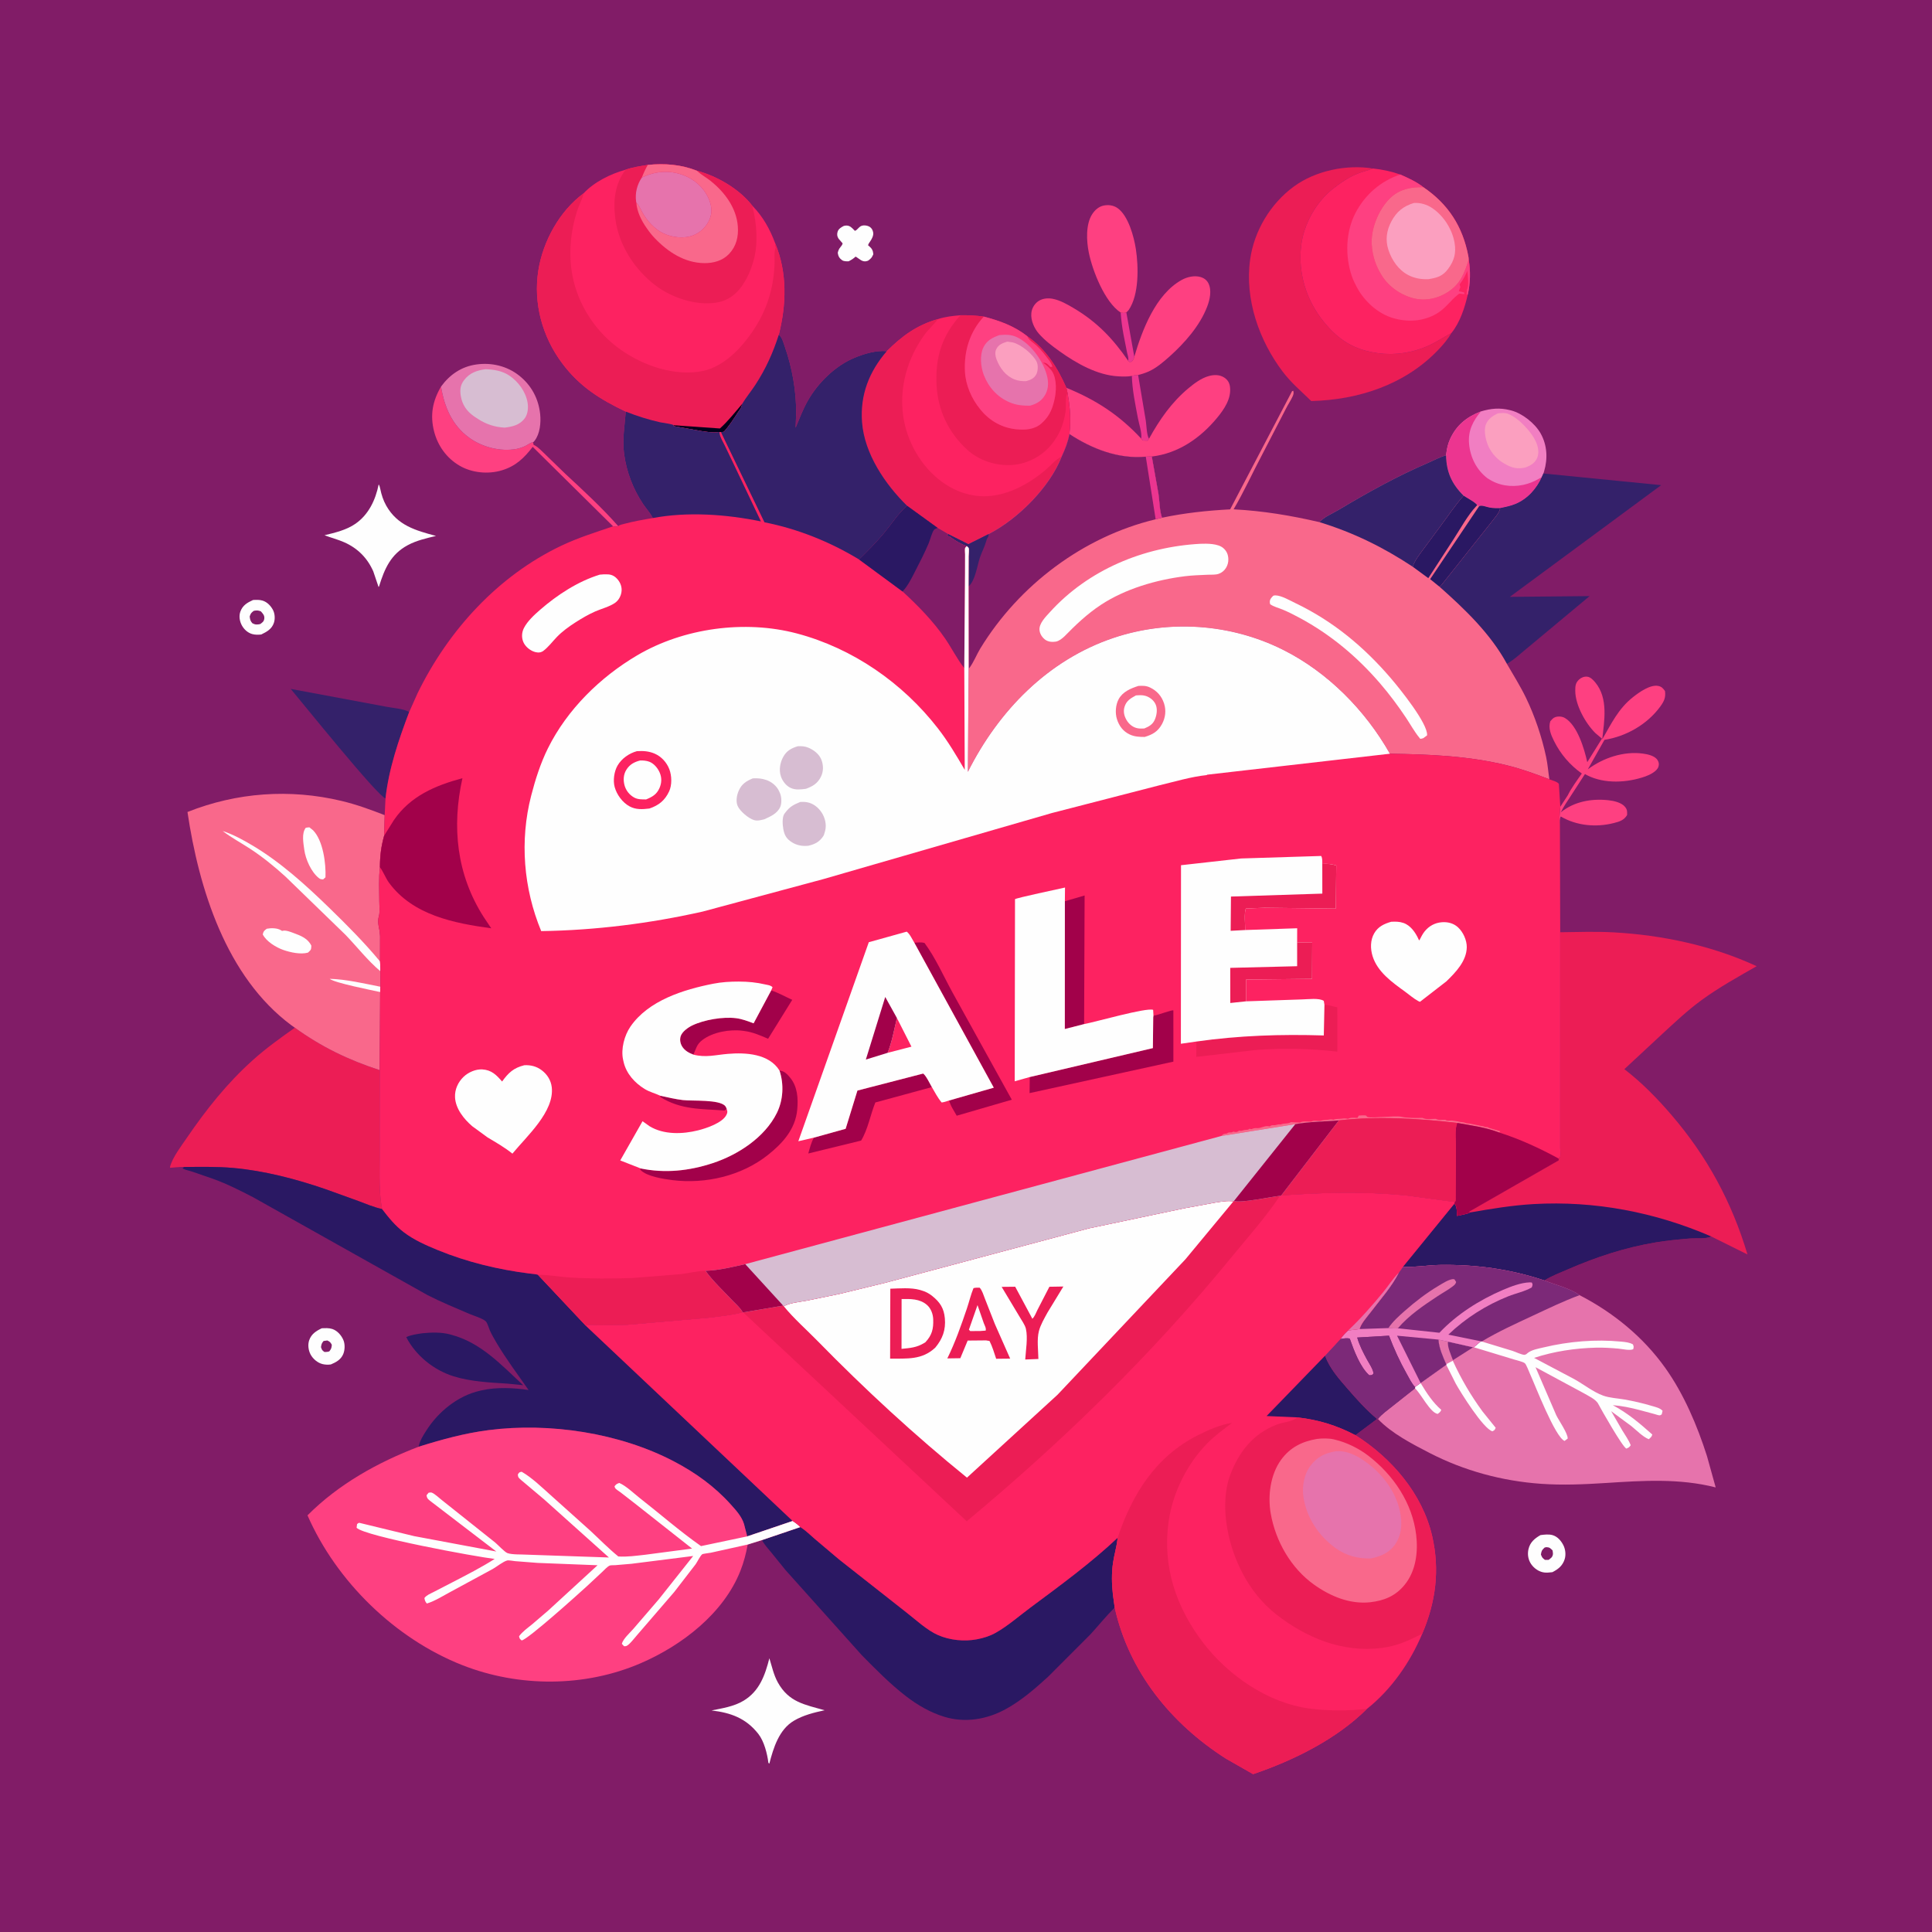 <svg version="1.1" xmlns="http://www.w3.org/2000/svg" style="display: block;" viewBox="0 0 2048 2048" width="1024" height="1024">
<path transform="translate(0,0)" fill="rgb(129,28,103)" d="M -0 -0 L 2048 0 L 2048 2048 L -0 2048 L -0 -0 z"/>
<path transform="translate(0,0)" fill="rgb(236,53,144)" d="M 1187.93 331.304 C 1190.21 331.65 1191.81 332.151 1193.96 331.11 L 1202.41 378.151 C 1201.73 380.54 1201.22 381.715 1199.48 383.5 L 1197.24 383.679 L 1195.84 382.341 C 1196.68 379.707 1195.31 376.382 1194.71 373.657 L 1191 354.839 C 1189.55 347.093 1188.5 339.165 1187.93 331.304 z"/>
<path transform="translate(0,0)" fill="rgb(236,53,144)" d="M 1199.82 398.499 C 1201.61 397.781 1204.48 397.782 1206.45 397.519 L 1214.57 445.725 C 1215.32 450.415 1215.49 461.44 1217.99 465.097 L 1216.47 467.114 L 1211.53 466.964 L 1209.72 464.956 C 1210.74 459.131 1207.38 449.387 1206.25 443.37 C 1203.51 428.722 1200.2 413.384 1199.82 398.499 z"/>
<path transform="translate(0,0)" fill="rgb(254,254,254)" d="M 268.22 636.027 C 271.535 635.838 274.925 635.684 278.152 636.616 C 283.022 638.022 286.812 641.951 289.206 646.285 C 291.409 650.273 291.797 656.022 290.315 660.328 C 288.056 666.89 282.836 669.734 276.956 672.573 C 273.886 672.961 270.465 672.974 267.457 672.153 C 262.778 670.877 258.833 667.352 256.5 663.161 C 254.052 658.765 253.05 653.15 254.798 648.321 C 257.223 641.621 262.098 638.845 268.22 636.027 z"/>
<path transform="translate(0,0)" fill="rgb(129,28,103)" d="M 269.006 647.5 C 272.186 646.918 273.473 646.907 276.5 648.036 C 278.635 650.46 280.679 652.393 280.133 656 C 279.683 658.979 278.122 659.735 275.945 661.5 C 272.765 662.255 270.406 662.309 267.5 660.639 C 265.318 658.198 265.064 656.6 264.679 653.5 C 265.837 650.046 266.137 649.774 269.006 647.5 z"/>
<path transform="translate(0,0)" fill="rgb(254,254,254)" d="M 341.076 1408.03 C 344.779 1407.87 348.633 1407.61 352.212 1408.77 C 357.503 1410.48 361.846 1415.43 363.974 1420.44 C 365.847 1424.86 365.678 1431.08 363.792 1435.5 C 361.333 1441.26 356.214 1444.1 350.699 1446.37 C 347.799 1446.77 344.859 1446.69 342 1446.01 C 336.764 1444.76 331.799 1440.57 329.273 1435.88 C 326.885 1431.44 326.088 1425.54 327.753 1420.71 C 330.038 1414.08 335.075 1410.89 341.076 1408.03 z"/>
<path transform="translate(0,0)" fill="rgb(129,28,103)" d="M 343.009 1421.5 L 347 1420.95 C 349.892 1422.43 350.124 1422.68 351.739 1425.5 C 351.388 1429.12 351.268 1429.61 349.077 1432.5 C 347.186 1433.13 345.967 1433.14 344 1433.17 C 341.334 1431.37 341.358 1431.06 340.244 1428 C 340.825 1424.75 340.94 1424.02 343.009 1421.5 z"/>
<path transform="translate(0,0)" fill="rgb(254,254,254)" d="M 894.443 239.5 C 895.576 239.25 896.275 239.032 897.5 239.084 C 901.062 239.233 902.979 241.396 905.326 243.794 L 906.217 244.728 C 908.028 243.803 907.447 244.283 908.725 243.034 C 910.236 241.555 911.617 239.839 913.736 239.227 C 916.116 238.54 919.647 239.061 921.733 240.344 C 924.017 241.749 925.109 243.806 925.591 246.375 C 926.203 249.639 924.174 253.383 922.379 255.938 C 921.383 257.354 920.657 258.296 920.189 260 L 921.583 261.178 C 924.419 263.648 925.452 265.747 925.76 269.5 C 924.165 273.059 923.6 273.78 920.5 276.144 L 919.232 276.675 C 914.099 278.356 911.052 274.289 907 271.999 C 904.505 274.227 902.513 275.569 899.5 277.02 C 897.245 277.006 894.499 277.131 892.575 275.762 C 889.721 273.731 888.522 271.475 888.042 268 C 888.686 265.418 889.22 264.033 890.921 261.952 C 892.042 260.579 892.781 259.758 893.245 258 L 888.908 253 C 887.311 250.566 887.073 248.255 887.951 245.5 C 888.898 242.527 891.862 240.818 894.443 239.5 z"/>
<path transform="translate(0,0)" fill="rgb(254,254,254)" d="M 1632.96 1627.27 C 1636.91 1626.74 1641.67 1626.19 1645.56 1627.24 C 1650.89 1628.68 1654.79 1633.19 1657.2 1637.92 C 1659.45 1642.32 1660.11 1648.21 1658.57 1652.96 C 1656.36 1659.78 1651.79 1663.41 1645.57 1666.58 C 1642.78 1666.86 1639.79 1667.26 1637 1666.91 C 1631.39 1666.22 1626.19 1662.58 1623.05 1657.97 C 1619.91 1653.38 1618.98 1647.56 1620.26 1642.13 C 1621.98 1634.82 1626.75 1630.86 1632.96 1627.27 z"/>
<path transform="translate(0,0)" fill="rgb(129,28,103)" d="M 1637.33 1640.5 C 1638.05 1640.29 1638.78 1640.03 1639.55 1640.07 C 1642.8 1640.22 1643.61 1641.37 1645.79 1643.5 C 1645.96 1644.8 1646.37 1646.74 1646.1 1648 C 1645.47 1650.98 1643.85 1651.75 1641.6 1653.5 C 1640.35 1653.64 1638.9 1653.52 1637.64 1653.5 C 1634.93 1651.39 1634.64 1651.02 1633.43 1647.81 C 1634.16 1643.69 1634.31 1643.39 1637.33 1640.5 z"/>
<path transform="translate(0,0)" fill="rgb(254,254,254)" d="M 815.568 1757.84 C 818.309 1766.55 820.065 1775.38 824.547 1783.46 C 836.167 1804.41 852.883 1806.92 874.152 1812.93 C 862.894 1815.37 851.511 1818.14 841.5 1824.09 C 825.767 1833.44 819.843 1852.85 815.544 1869.5 L 814.554 1868.76 C 813.319 1858.97 810.045 1845.92 803.891 1838.05 C 790.859 1821.38 774.659 1815.54 754.256 1813.15 C 765.833 1810.8 777.841 1809.03 788.143 1802.87 C 805.005 1792.78 810.951 1775.93 815.568 1757.84 z"/>
<path transform="translate(0,0)" fill="rgb(42,24,99)" d="M 447.681 1413.32 C 456.987 1412.37 467.597 1412.07 476.682 1414.43 L 478.5 1414.93 C 509.829 1423.24 531.64 1447.08 554.61 1468.39 L 537.762 1466.69 C 519.277 1465.58 498.729 1464.5 481 1459 C 459.936 1452.48 440.71 1437.02 430.631 1417.41 C 435.831 1414.93 442.023 1414.21 447.681 1413.32 z"/>
<path transform="translate(0,0)" fill="rgb(254,254,254)" d="M 401.408 513.5 C 402.277 514.571 402.831 516.933 403.1 518.276 C 404.315 524.35 406.298 530.47 409.358 535.894 C 421.283 557.024 440.49 562.286 462.18 568.107 C 451.843 570.597 441.675 572.853 432.225 577.917 C 414.217 587.567 407.595 602.953 401.851 621.5 L 401.294 622.25 L 395.689 605.672 C 389.376 591.419 379.16 581.168 364.917 574.836 C 358.192 571.846 350.89 570.053 344.004 567.383 C 355.143 564.67 367.091 561.901 376.663 555.29 C 390.855 545.489 398.092 529.886 401.408 513.5 z"/>
<path transform="translate(0,0)" fill="rgb(254,64,129)" d="M 649.885 557.917 L 564.687 473.677 C 555.558 485.618 546.634 494.167 531.872 498.602 C 517.47 502.929 500.284 501.299 487.23 493.693 C 473.495 485.691 464.05 472.585 460.139 457.241 C 455.747 440.009 458.542 425.112 467.501 409.804 C 471.036 431.165 479.055 450.639 497.164 463.849 C 511.086 474.006 530.558 479.04 547.521 475.868 C 551.049 475.208 554.228 474.025 557.44 472.445 C 559.378 471.493 563.294 468.555 565.096 468.843 L 565.601 471.5 L 567.144 472.3 C 570.866 474.365 573.987 477.889 577.105 480.774 L 599.5 502.51 C 618.29 519.902 638.474 538.522 655.358 557.741 C 653.19 558.355 652.084 558.422 649.885 557.917 z"/>
<path transform="translate(0,0)" fill="rgb(254,64,129)" d="M 1187.93 331.304 C 1171.08 320.271 1158.05 286.921 1154.15 267.627 C 1151.7 255.504 1150.79 237.72 1157.81 226.967 C 1160.64 222.631 1164.74 218.968 1169.94 217.905 C 1174.9 216.892 1180.15 217.549 1184.41 220.433 C 1195.96 228.272 1202.09 250.966 1204.08 264.133 C 1206.87 282.613 1207.62 312.247 1196.5 328.554 C 1195.78 329.611 1194.94 330.308 1193.96 331.11 C 1191.81 332.151 1190.21 331.65 1187.93 331.304 z"/>
<path transform="translate(0,0)" fill="rgb(52,33,106)" d="M 408.67 846.299 C 400.737 844.725 318.769 742.772 308.186 730.268 L 408.726 749.027 C 416.013 750.526 427.523 751.089 433.746 754.768 C 422.678 784.013 412.094 815.04 408.67 846.299 z"/>
<path transform="translate(0,0)" fill="rgb(230,115,172)" d="M 467.501 409.804 C 476.796 397.044 489.171 388.567 505 386.355 C 521.052 384.112 537.332 387.933 550.135 397.984 C 563.188 408.232 570.903 422.534 572.604 439.014 C 573.534 448.028 572.432 459.822 566.727 467.175 C 565.982 468.134 565.885 468.164 565.096 468.843 C 563.294 468.555 559.378 471.493 557.44 472.445 C 554.228 474.025 551.049 475.208 547.521 475.868 C 530.558 479.04 511.086 474.006 497.164 463.849 C 479.055 450.639 471.036 431.165 467.501 409.804 z"/>
<path transform="translate(0,0)" fill="rgb(215,189,210)" d="M 514.734 391.375 C 523.76 391.788 532.071 392.942 539.842 398.103 C 549.397 404.449 557.257 415.258 559.232 426.633 C 560.226 432.361 559.587 439.309 555.835 443.992 C 550.46 450.699 543.011 452.312 534.947 453.31 C 524.523 452.751 515.283 449.725 506.523 444.008 L 505 442.999 L 502.382 441.271 C 494.657 435.792 489.924 429.007 488.413 419.5 C 487.409 413.19 488.005 408.138 491.906 403 C 497.817 395.216 505.422 392.67 514.734 391.375 z"/>
<path transform="translate(0,0)" fill="rgb(254,64,129)" d="M 1217.99 465.097 C 1229.22 444.821 1241.83 426.556 1259.8 411.567 C 1266.12 406.297 1273.5 400.771 1281.54 398.584 C 1287.07 397.082 1292.95 397.063 1297.84 400.293 C 1301.4 402.647 1303.27 405.746 1303.82 409.977 C 1305.47 422.435 1297.66 433.895 1290.1 443.02 C 1272.25 464.531 1249.06 480.584 1220.95 483.945 L 1214.58 484.096 C 1185.51 486.797 1157.51 475.803 1133.63 460.128 C 1135.3 445.136 1134.44 432.014 1131.72 417.184 L 1130.42 411.077 C 1161.9 423.973 1186.34 439.831 1209.72 464.956 L 1211.53 466.964 L 1216.47 467.114 L 1217.99 465.097 z"/>
<path transform="translate(0,0)" fill="rgb(254,64,129)" d="M 1661.86 843.143 C 1665.86 835.06 1671.65 827.355 1676.8 819.958 C 1664.24 811.028 1654.27 799.441 1647.37 785.586 C 1644.11 779.046 1640.98 771.755 1643.41 764.5 C 1645.13 762.708 1646.27 760.97 1648.68 760.172 C 1651.94 759.093 1656.02 759.386 1658.99 761.172 C 1672.18 769.1 1679.41 793.715 1682.58 807.936 L 1698.13 782.977 L 1691.24 777.163 C 1680.61 766.672 1669.82 747.304 1669.84 732.094 C 1669.84 727.236 1670.1 723.81 1673.85 720.365 C 1676.18 718.218 1679.3 716.97 1682.49 717.31 C 1686.02 717.687 1688.99 720.888 1691.14 723.5 C 1705.02 740.352 1700.6 764.089 1698.42 783.819 C 1708.2 766.947 1715.43 751.299 1731.18 738.882 C 1737.62 733.803 1749.5 725.289 1758 727.167 C 1761.61 727.965 1762.9 729.761 1764.96 732.5 C 1765.89 739.344 1764.03 743.372 1760 748.911 C 1746.24 767.842 1723.65 780.749 1700.8 784.252 L 1683.75 814.467 L 1683.25 815.459 C 1699.49 803.304 1721.26 796.07 1741.61 798.849 C 1746.62 799.534 1754.24 801.107 1757.12 805.821 C 1758.53 808.127 1758.82 810.099 1758.02 812.696 C 1756.49 817.69 1748.64 821.464 1744.12 823.059 C 1725.1 829.782 1700.92 831.207 1682.55 821.857 L 1680.13 820.51 L 1664.98 843.884 C 1661.28 849.501 1657.49 855.02 1654.55 861.086 C 1668.56 849.705 1686.86 846.371 1704.69 848.239 C 1710.47 848.845 1718.93 850.612 1722.77 855.5 C 1725.1 858.474 1724.89 860.502 1724.78 864 C 1721.41 869.57 1716.69 870.945 1710.62 872.483 C 1691.87 877.235 1671.23 875.357 1654.49 865.5 C 1653.03 867.936 1653.53 871.065 1653.57 873.816 L 1653.44 873.77 C 1653.27 870.929 1652.98 868.026 1653.21 865.184 L 1654 855.182 L 1661.86 843.143 z"/>
<path transform="translate(0,0)" fill="rgb(241,126,194)" d="M 1569.86 436.108 C 1580.4 432.949 1589.76 432.043 1600.5 434.743 L 1601.89 435.08 C 1613.74 438.145 1627.15 448.806 1633.12 459.41 C 1640.1 471.823 1640.84 486.142 1636.81 499.665 L 1636.12 501.83 L 1634.41 505.692 C 1628.89 518.209 1619 529.164 1606.15 534.359 C 1601.04 536.425 1595.59 537.527 1590.2 538.603 L 1590.21 538.691 C 1586.6 538.785 1582.58 538.639 1579 538.02 C 1575.52 537.418 1571.43 535.322 1568.01 536.464 L 1565.87 535.542 C 1564.49 532.768 1554.5 527.508 1551.47 525.431 C 1538.88 513.035 1533.21 500.194 1532.88 482.678 L 1533.01 481.669 C 1533.7 476.174 1534.66 471.086 1536.92 465.991 C 1543.71 450.73 1554.6 442.05 1569.86 436.108 z"/>
<path transform="translate(0,0)" fill="rgb(251,159,191)" d="M 1588.01 438.109 L 1588.4 438.104 C 1591.76 437.89 1595.15 437.367 1598.38 438.59 C 1609.79 442.896 1624.08 458.208 1628.66 469.517 C 1630.63 474.381 1631.61 480.494 1629.46 485.44 C 1627.02 491.067 1622.06 493.728 1616.55 495.699 L 1616.04 495.79 C 1608.07 497.318 1602.58 495.907 1595.68 491.979 L 1594 491.012 C 1587.33 487.218 1581.63 480.91 1578.25 474.068 C 1575.2 467.895 1572.44 456.656 1575.07 450.062 C 1577.49 443.993 1582.28 440.779 1588.01 438.109 z"/>
<path transform="translate(0,0)" fill="rgb(236,53,144)" d="M 1532.88 482.678 L 1533.01 481.669 C 1533.7 476.174 1534.66 471.086 1536.92 465.991 C 1543.71 450.73 1554.6 442.05 1569.86 436.108 C 1561.35 446.283 1556.13 456.515 1557.26 470.187 C 1558.46 484.636 1565.15 498.146 1576.78 506.993 L 1580 508.932 L 1581.38 509.699 C 1592.95 515.996 1607 516.598 1619.47 512.746 C 1624.89 511.073 1629.56 508.597 1634.41 505.692 C 1628.89 518.209 1619 529.164 1606.15 534.359 C 1601.04 536.425 1595.59 537.527 1590.2 538.603 L 1590.21 538.691 C 1586.6 538.785 1582.58 538.639 1579 538.02 C 1575.52 537.418 1571.43 535.322 1568.01 536.464 L 1565.87 535.542 C 1564.49 532.768 1554.5 527.508 1551.47 525.431 C 1538.88 513.035 1533.21 500.194 1532.88 482.678 z"/>
<path transform="translate(0,0)" fill="rgb(254,64,129)" d="M 1202.41 378.151 C 1210.78 349.78 1225 312.152 1252.48 296.842 C 1258.5 293.484 1266.18 291.702 1272.95 293.735 C 1276.31 294.747 1279.26 296.989 1280.88 300.136 C 1284.72 307.614 1282.52 317.511 1279.69 324.964 C 1271.97 345.274 1255.7 363.655 1239.73 377.931 C 1233.27 383.712 1225.6 390.259 1217.63 393.779 C 1214 395.381 1210.3 396.584 1206.45 397.519 C 1204.48 397.782 1201.61 397.781 1199.82 398.499 C 1195.19 399.357 1190.28 399.192 1185.6 398.947 C 1163.04 397.764 1140.78 385.004 1122.85 372.144 C 1115.11 366.595 1107.63 360.926 1101.29 353.757 C 1096.32 348.131 1092.54 339.605 1093.26 331.994 C 1093.7 327.226 1096.16 322.737 1099.94 319.794 C 1104.38 316.338 1110.55 315.702 1115.91 316.737 C 1123.84 318.271 1131.43 322.656 1138.31 326.738 C 1162.96 341.362 1179.7 358.945 1195.84 382.341 L 1197.24 383.679 L 1199.48 383.5 C 1201.22 381.715 1201.73 380.54 1202.41 378.151 z"/>
<path transform="translate(0,0)" fill="rgb(236,29,85)" d="M 1538.58 353.001 C 1534.75 359.625 1529.64 365.643 1524.35 371.147 C 1489.14 407.825 1439.97 423.886 1389.99 425.131 C 1379.58 414.955 1368.58 405.728 1359.72 393.995 C 1334.55 360.674 1319.3 316.928 1325.21 275 C 1329.48 244.687 1346.82 215.764 1371.58 197.697 C 1394.7 180.823 1427.31 174.171 1455.32 178.607 C 1450.07 180.762 1444.63 181.835 1439.39 183.944 C 1429.77 187.823 1421.52 193.482 1413.37 199.804 C 1395.11 213.963 1381.88 237.791 1379.25 260.686 C 1375.9 289.847 1384.82 318.461 1403.3 341.201 C 1419.18 360.74 1435.79 370.981 1460.85 374.384 C 1478.9 376.836 1497.52 373.958 1514.1 366.488 C 1522.56 362.674 1530.41 357.421 1538.58 353.001 z"/>
<path transform="translate(0,0)" fill="rgb(52,33,106)" d="M 1636.12 501.83 L 1637.04 502.015 L 1760.92 514.277 L 1600.48 632.702 L 1685.06 631.897 L 1620.33 685.852 C 1612.96 691.727 1605.53 699.065 1597.35 703.693 C 1579.84 671.562 1552.82 645.834 1525.77 621.814 C 1527.81 620.62 1527.09 621.293 1528.5 619.531 L 1580.6 553.934 C 1583.52 549.926 1589.76 543.457 1590.21 538.691 L 1590.2 538.603 C 1595.59 537.527 1601.04 536.425 1606.15 534.359 C 1619 529.164 1628.89 518.209 1634.41 505.692 L 1636.12 501.83 z"/>
<path transform="translate(0,0)" fill="rgb(236,29,85)" d="M 312.582 1089.43 C 340.729 1109.77 369.567 1123.67 402.466 1134.36 L 402.425 1227.25 C 402.397 1245.25 401.581 1263.89 405.031 1281.62 C 396.511 1279.87 388.06 1276.21 379.935 1273.16 L 345.1 1260.59 C 313.845 1249.81 279.885 1240.94 246.881 1238.05 C 229.648 1236.54 212.308 1236.98 195.024 1237.03 C 190.187 1236.88 185.122 1237.57 180.284 1237.91 L 180.259 1236.85 C 182.677 1227.14 192.409 1214.45 198.139 1206.07 C 218.681 1176.01 240.771 1148.19 267.985 1123.77 C 282.049 1111.15 297.172 1100.31 312.582 1089.43 z"/>
<path transform="translate(0,0)" fill="rgb(253,34,97)" d="M 1455.32 178.607 C 1465.53 179.688 1474.7 181.629 1484.38 184.998 C 1492.84 188.803 1501.6 192.675 1508.9 198.483 C 1535.25 216.394 1550.5 240.156 1556.46 271.347 C 1556.73 272.766 1556.89 274.052 1556.91 275.493 C 1558.96 287.034 1558.59 300.788 1555.91 312.194 C 1552.78 326.062 1547.64 341.827 1538.58 353.001 C 1530.41 357.421 1522.56 362.674 1514.1 366.488 C 1497.52 373.958 1478.9 376.836 1460.85 374.384 C 1435.79 370.981 1419.18 360.74 1403.3 341.201 C 1384.82 318.461 1375.9 289.847 1379.25 260.686 C 1381.88 237.791 1395.11 213.963 1413.37 199.804 C 1421.52 193.482 1429.77 187.823 1439.39 183.944 C 1444.63 181.835 1450.07 180.762 1455.32 178.607 z"/>
<path transform="translate(0,0)" fill="rgb(254,64,129)" d="M 1484.38 184.998 C 1492.84 188.803 1501.6 192.675 1508.9 198.483 C 1496.69 198.045 1484.81 200.214 1475.25 208.5 C 1463.31 218.859 1454.61 238.471 1454.07 254 C 1453.63 266.767 1457.08 279.405 1463.67 290.306 L 1464.46 291.645 C 1471.96 303.989 1485.46 313.231 1499.39 316.448 C 1511.68 319.287 1524.41 316.357 1534.83 309.58 C 1548.34 300.788 1551.9 290.198 1556.91 275.493 C 1558.96 287.034 1558.59 300.788 1555.91 312.194 L 1554.67 312.385 L 1555 307 C 1557.48 303.274 1555.84 291.868 1555.45 287.047 C 1553.49 291.615 1551.22 296.28 1548.15 300.22 L 1547.25 301.343 L 1548.05 304.453 C 1547.27 305.921 1546.84 307.124 1546.49 308.75 C 1548.42 309.098 1550.14 309.385 1552 310 L 1552.49 311.734 C 1551.12 311.782 1550.09 311.723 1548.73 311.43 C 1547.1 311.079 1546.89 311.182 1545.5 312.288 C 1537.22 318.879 1532.36 327.005 1522.76 332.583 C 1508.69 340.749 1492.49 341.721 1477.06 337.289 C 1460.81 332.624 1446.44 319.564 1438.51 304.817 L 1437.69 303.258 C 1435.79 299.693 1434.16 296.217 1432.87 292.388 C 1425.72 271.073 1426.45 245.744 1436.93 225.625 C 1446.93 206.419 1463.73 191.737 1484.38 184.998 z"/>
<path transform="translate(0,0)" fill="rgb(249,104,139)" d="M 1508.9 198.483 C 1535.25 216.394 1550.5 240.156 1556.46 271.347 C 1556.73 272.766 1556.89 274.052 1556.91 275.493 C 1551.9 290.198 1548.34 300.788 1534.83 309.58 C 1524.41 316.357 1511.68 319.287 1499.39 316.448 C 1485.46 313.231 1471.96 303.989 1464.46 291.645 L 1463.67 290.306 C 1457.08 279.405 1453.63 266.767 1454.07 254 C 1454.61 238.471 1463.31 218.859 1475.25 208.5 C 1484.81 200.214 1496.69 198.045 1508.9 198.483 z"/>
<path transform="translate(0,0)" fill="rgb(251,159,191)" d="M 1498.76 215.162 C 1505.67 214.718 1512.67 216.766 1518.4 220.694 C 1530.5 228.995 1539.43 243.074 1541.91 257.438 C 1543.75 268.117 1541.58 276.264 1535.1 285 C 1529.29 292.844 1523.41 294.422 1514.31 295.928 C 1506.72 296.248 1499.77 295.138 1492.97 291.667 C 1482.48 286.306 1475.27 275.695 1471.71 264.672 C 1468.38 254.363 1469.83 244.271 1474.88 234.76 C 1480.4 224.363 1487.62 218.573 1498.76 215.162 z"/>
<path transform="translate(0,0)" fill="rgb(42,24,99)" d="M 848.363 1618.77 L 849.569 1619.54 C 854.582 1622.84 859.205 1627.47 863.775 1631.38 L 889.459 1653.08 L 961.085 1709.46 C 971.31 1717.4 982.638 1728.13 994.453 1733.29 C 1006.88 1738.71 1022.12 1740.23 1035.43 1737.74 C 1042.37 1736.43 1049.21 1734.34 1055.38 1730.87 C 1068.43 1723.51 1080.34 1712.98 1092.35 1704.05 C 1123.83 1680.67 1156.15 1657.03 1184.72 1630.13 L 1184.62 1631.21 C 1183.7 1639.82 1181.11 1648.14 1179.85 1656.71 C 1178.26 1667.57 1178.48 1679.11 1179.71 1690 L 1181.62 1704.11 C 1172.67 1712.95 1164.65 1722.9 1156.18 1732.21 L 1111.1 1777.35 C 1097.31 1789.99 1082.43 1802.87 1065.93 1811.85 C 1046.02 1822.69 1022.95 1826.58 1001 1819.87 C 986.228 1815.36 972.527 1807.42 960.342 1798.01 C 943.581 1785.06 928.54 1769.79 913.688 1754.73 L 832.67 1664.32 L 817.833 1646 C 814.249 1641.6 810.378 1637.6 807.692 1632.56 L 848.363 1618.77 z"/>
<path transform="translate(0,0)" fill="rgb(253,34,97)" d="M 1018.15 334.162 C 1026.58 334.089 1034.56 334.44 1042.91 335.615 C 1059.56 339.977 1075.07 345.51 1088.83 356.269 L 1088.87 356.346 C 1108.45 369.666 1121.09 389.77 1130.42 411.077 L 1131.72 417.184 C 1134.44 432.014 1135.3 445.136 1133.63 460.128 C 1132.07 468.51 1129.1 476.112 1125.49 483.815 C 1112.96 516.406 1078.77 550.421 1047.93 566.15 L 1026.51 576.836 L 1005.02 566.029 L 993.859 559.544 L 961.547 536.134 C 938.296 513.424 916.319 480.946 913.811 447.601 C 911.626 418.55 921.309 394.002 940.051 372.238 C 956.182 356.204 972.043 344.52 994.152 338.279 C 1002.15 335.687 1009.8 334.869 1018.15 334.162 z"/>
<path transform="translate(0,0)" fill="rgb(236,29,85)" d="M 1018.15 334.162 C 1026.58 334.089 1034.56 334.44 1042.91 335.615 C 1028.05 351.692 1021.74 372.17 1022.91 393.969 C 1023.67 408.24 1029.86 422.552 1038.82 433.5 L 1039.89 434.82 C 1049.4 446.347 1062.51 453.617 1077.5 455.063 C 1086.79 455.959 1096.56 455.365 1103.88 448.905 C 1111.28 442.372 1114.85 435.496 1117.18 426 L 1117.63 424.23 C 1119.8 415.297 1120.35 402.337 1115.59 394.214 C 1113.74 391.059 1108.6 386.138 1105.51 384.5 C 1107.95 384.304 1109.12 384.88 1111 386.5 L 1113.5 389 L 1115.51 388.75 C 1114.64 384.616 1111.14 380.947 1108.73 377.609 C 1105.38 372.979 1099.55 366.649 1094.98 363.195 C 1092.27 361.148 1090.31 359.517 1088.87 356.346 C 1108.45 369.666 1121.09 389.77 1130.42 411.077 L 1131.72 417.184 L 1131.31 417.443 C 1129.06 419.36 1130.2 432.662 1129.49 436.66 L 1129.24 438 C 1127.12 450.933 1122.7 461.419 1114.31 471.563 C 1104.4 483.557 1089.04 491.683 1073.5 492.844 C 1056.41 494.121 1038.26 488.51 1025.5 476.919 C 1005.46 458.722 994.021 434.77 992.762 407.704 C 991.414 378.729 998.579 355.615 1018.15 334.162 z"/>
<path transform="translate(0,0)" fill="rgb(254,64,129)" d="M 1042.91 335.615 C 1059.56 339.977 1075.07 345.51 1088.83 356.269 L 1088.87 356.346 C 1090.31 359.517 1092.27 361.148 1094.98 363.195 C 1099.55 366.649 1105.38 372.979 1108.73 377.609 C 1111.14 380.947 1114.64 384.616 1115.51 388.75 L 1113.5 389 L 1111 386.5 C 1109.12 384.88 1107.95 384.304 1105.51 384.5 C 1108.6 386.138 1113.74 391.059 1115.59 394.214 C 1120.35 402.337 1119.8 415.297 1117.63 424.23 L 1117.18 426 C 1114.85 435.496 1111.28 442.372 1103.88 448.905 C 1096.56 455.365 1086.79 455.959 1077.5 455.063 C 1062.51 453.617 1049.4 446.347 1039.89 434.82 L 1038.82 433.5 C 1029.86 422.552 1023.67 408.24 1022.91 393.969 C 1021.74 372.17 1028.05 351.692 1042.91 335.615 z"/>
<path transform="translate(0,0)" fill="rgb(230,115,172)" d="M 1059.29 355.237 C 1065.71 354.617 1071.9 354.511 1077.84 357.357 C 1092.13 364.21 1103.77 379.981 1108.79 394.728 C 1111.39 402.391 1112.2 410.684 1108.19 418.013 C 1104.43 424.898 1099.18 427.996 1091.82 430.053 C 1084.05 430.058 1077.62 429.592 1070.31 426.511 C 1057.31 421.026 1047.87 410.542 1042.85 397.455 C 1039.57 388.893 1038.38 376.535 1042.49 368.168 C 1046.12 360.786 1051.99 357.918 1059.29 355.237 z"/>
<path transform="translate(0,0)" fill="rgb(251,159,191)" d="M 1067.66 362.178 L 1068.79 362.295 L 1073.5 362.964 C 1082.28 365.053 1095.02 375.475 1098.96 383.608 C 1100.61 387.02 1100.31 393.341 1098.57 396.68 C 1096.22 401.193 1092.4 402.773 1087.75 404.03 C 1083.47 404.137 1079.49 403.796 1075.46 402.209 C 1066.03 398.495 1059.94 390.223 1056.39 381.005 C 1055.11 377.691 1054.44 373.587 1056.01 370.289 C 1058.38 365.267 1062.65 363.72 1067.66 362.178 z"/>
<path transform="translate(0,0)" fill="rgb(236,29,85)" d="M 940.051 372.238 C 956.182 356.204 972.043 344.52 994.152 338.279 L 993.669 338.957 C 989.504 344.651 984.073 349.179 979.935 354.926 C 961.869 380.018 953.003 410.566 957.5 441.436 C 961.355 467.895 976.021 493.973 997.576 510.067 C 1014.1 522.403 1033.78 528.51 1054.38 525.151 C 1073.89 521.971 1092.67 511.4 1107.62 498.752 C 1113.61 493.688 1118.48 487.548 1125.49 483.815 C 1112.96 516.406 1078.77 550.421 1047.93 566.15 L 1026.51 576.836 L 1005.02 566.029 L 993.859 559.544 L 961.547 536.134 C 938.296 513.424 916.319 480.946 913.811 447.601 C 911.626 418.55 921.309 394.002 940.051 372.238 z"/>
<path transform="translate(0,0)" fill="rgb(249,104,139)" d="M 312.582 1089.43 L 308.906 1086.86 C 239.818 1035.56 210.811 942.208 198.728 860.75 C 250.97 839.961 307.337 835.958 362 849.004 C 377.729 852.758 392.742 858.234 407.783 864.096 L 407.219 885.826 C 403.959 897.605 402.811 907.123 402.736 919.275 C 401.313 931.104 402.021 943.662 402.078 955.575 C 402.102 960.492 402.904 967.086 401.492 971.751 C 400.088 976.387 401.307 981.976 402.307 986.5 L 402.867 992.209 L 402.839 1019.17 C 403.035 1022.6 403.382 1026.09 403.183 1029.52 L 403.247 1045.99 L 402.977 1051.61 L 402.466 1134.36 C 369.567 1123.67 340.729 1109.77 312.582 1089.43 z"/>
<path transform="translate(0,0)" fill="rgb(254,254,254)" d="M 402.977 1051.61 C 393.92 1049.59 354.632 1041.92 349.5 1037.59 C 367.25 1038.07 385.872 1042.59 403.247 1045.99 L 402.977 1051.61 z"/>
<path transform="translate(0,0)" fill="rgb(254,254,254)" d="M 324.086 877.5 C 325.367 877.136 326.676 877.126 328 877.024 L 331.84 880.104 C 342.5 890.951 345.63 915.373 345.024 930 L 342.5 932.228 C 340.399 932.001 339.864 932.22 338.109 930.86 C 329.814 924.434 323.815 910.567 322.51 900.5 C 321.608 893.54 319.568 883.439 324.086 877.5 z"/>
<path transform="translate(0,0)" fill="rgb(254,254,254)" d="M 282.78 984.5 C 287.321 983.633 293.601 983.618 297.688 986.006 L 299 986.841 C 302.659 985.563 308.034 987.901 311.609 989.205 C 319.061 991.921 326.486 994.922 330.047 1002.5 C 329.862 1007.06 329.58 1006.8 326.5 1009.8 C 318.883 1012.01 307.935 1009.63 300.5 1007.05 C 292.684 1004.35 282.271 997.992 278.525 990.5 C 279.423 986.811 279.937 986.774 282.78 984.5 z"/>
<path transform="translate(0,0)" fill="rgb(254,254,254)" d="M 403.183 1029.52 C 389.781 1018.29 378.314 1003.45 366.15 990.862 L 302.629 929.249 C 290.868 918.53 278.533 908.511 265.219 899.78 C 255.539 893.433 245.226 887.948 236.04 880.888 C 247.23 884.583 257.377 890.173 267.479 896.155 C 297.395 913.87 324.392 938.42 349.225 962.564 C 367.903 980.723 386.194 999.099 402.839 1019.17 C 403.035 1022.6 403.382 1026.09 403.183 1029.52 z"/>
<path transform="translate(0,0)" fill="rgb(42,24,99)" d="M 195.024 1237.03 C 212.308 1236.98 229.648 1236.54 246.881 1238.05 C 279.885 1240.94 313.845 1249.81 345.1 1260.59 L 379.935 1273.16 C 388.06 1276.21 396.511 1279.87 405.031 1281.62 C 412.111 1290.81 418.801 1299.16 428.125 1306.25 C 438.841 1314.39 451.613 1320.03 464 1325.1 C 495.013 1337.81 527.791 1345.72 561 1349.95 C 564.037 1350.34 567.174 1350.42 570.127 1351.25 L 620.955 1405.28 L 840.258 1612.3 L 792.079 1628.63 L 788.652 1615.39 C 786.052 1607.24 780.159 1600.9 774.532 1594.64 C 757.415 1575.61 737.227 1561.11 714.632 1549.26 C 656.779 1518.91 582.625 1507.7 518 1515.98 C 492.432 1519.26 468.225 1525.94 443.72 1533.62 L 444.143 1531.99 C 445.425 1526.59 448.635 1521.65 451.57 1516.97 C 464.37 1496.58 485.331 1479.45 509.142 1474.15 L 511 1473.75 C 526.616 1470.26 544.55 1471.11 560.295 1473.46 C 548.818 1457.07 536.896 1441.09 526.61 1423.89 C 524.045 1419.61 521.493 1415.15 519.403 1410.61 C 518.252 1408.11 516.728 1402.22 514.807 1400.53 C 511.127 1397.3 501.944 1394.7 497.265 1392.67 C 482.487 1386.29 467.417 1380.15 453.09 1372.8 L 268.604 1269.29 C 254.965 1262.23 240.873 1255.05 226.415 1249.82 L 204.113 1242.09 C 200.522 1240.88 196.891 1240.36 193.5 1238.61 L 195.024 1237.03 z"/>
<path transform="translate(0,0)" fill="rgb(253,34,97)" d="M 686.673 174.811 C 704.477 173.013 721.915 174.319 738.655 180.932 C 760.121 186.607 783.765 200.335 797.513 218.101 C 808.758 229.538 816.239 243.048 821.771 257.988 C 834.661 289.179 833.678 322.809 825.524 354.923 C 819.363 374.081 811.731 391.024 800.703 407.945 C 796.192 414.865 790.74 421.38 786.523 428.442 C 786.422 431.857 784.012 434.441 782.226 437.205 C 777.613 444.339 773.088 451.279 767.458 457.682 L 764.263 458.188 L 762.526 457.902 C 756.48 459.086 749.218 457.783 743.208 456.906 L 714 451.708 L 714.147 450.75 C 712.482 449.38 702.474 448.248 699.653 447.611 C 687.084 444.775 675.351 441.034 663.361 436.329 C 636.023 423.228 614.626 410.031 595.976 385.153 C 574.826 356.94 565.136 321.425 570.693 286.48 C 575.602 255.607 593.229 223.618 618.602 204.978 C 629.778 192.885 647.494 184.195 663.189 179.896 C 670.703 177.226 678.831 176.112 686.673 174.811 z"/>
<path transform="translate(0,0)" fill="rgb(236,29,85)" d="M 686.673 174.811 C 704.477 173.013 721.915 174.319 738.655 180.932 C 760.121 186.607 783.765 200.335 797.513 218.101 L 797.912 220.075 C 802.259 237.323 803.806 259.207 798.732 276.478 L 798.273 278 C 795.601 287.069 791.998 295.323 786.54 303.086 C 779.724 312.781 770.932 318.996 759.048 320.831 C 737.502 324.158 712.131 315.628 694.967 302.66 C 672.914 285.998 656.034 259.98 652.345 232.347 C 649.829 213.499 651.447 195.405 663.189 179.896 C 670.703 177.226 678.831 176.112 686.673 174.811 z"/>
<path transform="translate(0,0)" fill="rgb(249,104,139)" d="M 686.673 174.811 C 704.477 173.013 721.915 174.319 738.655 180.932 L 739.41 181.621 C 743.673 185.458 748.729 188.154 753.227 191.747 C 768.199 203.708 780.647 220.287 782.136 240 C 782.958 250.883 780.517 261.062 772.826 269.185 C 765.994 276.401 756.316 279.008 746.591 278.923 C 725.769 278.74 708.038 267.088 694.154 252.564 C 691.195 249.468 688.714 246.402 686.273 242.881 L 685.412 241.67 C 679.936 233.877 675.156 224.346 674.521 214.721 C 677.581 217.937 678.944 221.553 681.04 225.359 C 685.786 233.971 694.03 242.962 702.873 247.196 C 712.363 251.739 725.013 253.398 735.006 249.394 C 742.912 246.225 749.058 240.033 752.322 232.184 C 755.405 224.771 754.206 217.122 750.971 210 C 745.724 198.446 735.813 189.801 723.952 185.498 C 708.994 180.073 694.629 181.432 680.374 188.19 C 682.217 183.474 684.162 179.22 686.673 174.811 z"/>
<path transform="translate(0,0)" fill="rgb(230,115,172)" d="M 680.374 188.19 C 694.629 181.432 708.994 180.073 723.952 185.498 C 735.813 189.801 745.724 198.446 750.971 210 C 754.206 217.122 755.405 224.771 752.322 232.184 C 749.058 240.033 742.912 246.225 735.006 249.394 C 725.013 253.398 712.363 251.739 702.873 247.196 C 694.03 242.962 685.786 233.971 681.04 225.359 C 678.944 221.553 677.581 217.937 674.521 214.721 L 674.288 213.516 C 673.067 204.543 675.344 195.638 680.374 188.19 z"/>
<path transform="translate(0,0)" fill="rgb(236,29,85)" d="M 663.361 436.329 C 636.023 423.228 614.626 410.031 595.976 385.153 C 574.826 356.94 565.136 321.425 570.693 286.48 C 575.602 255.607 593.229 223.618 618.602 204.978 L 618.122 206.886 C 616.591 212.635 613.548 217.963 611.723 223.658 C 604.765 245.376 602.48 269.557 606.782 292 C 612.861 323.718 631.655 352.16 658.128 370.821 C 681.996 387.646 715.611 399.325 744.947 393.26 C 769.73 388.137 789.92 364.674 802.369 344.111 C 809.882 331.701 815.116 318.164 818.158 304 C 819.838 296.178 820.78 287.508 821.12 279.5 C 821.303 275.198 820.277 265.665 822.388 262.5 L 821.537 260.69 L 821.771 257.988 C 834.661 289.179 833.678 322.809 825.524 354.923 C 819.363 374.081 811.731 391.024 800.703 407.945 C 796.192 414.865 790.74 421.38 786.523 428.442 C 786.422 431.857 784.012 434.441 782.226 437.205 C 777.613 444.339 773.088 451.279 767.458 457.682 L 764.263 458.188 L 762.526 457.902 C 756.48 459.086 749.218 457.783 743.208 456.906 L 714 451.708 L 714.147 450.75 C 712.482 449.38 702.474 448.248 699.653 447.611 C 687.084 444.775 675.351 441.034 663.361 436.329 z"/>
<path transform="translate(0,0)" fill="rgb(2,0,27)" d="M 786.523 428.442 C 786.422 431.857 784.012 434.441 782.226 437.205 C 777.613 444.339 773.088 451.279 767.458 457.682 L 764.263 458.188 L 762.526 457.902 C 756.48 459.086 749.218 457.783 743.208 456.906 L 714 451.708 L 714.147 450.75 L 763.138 454.205 C 771.705 446.585 779.011 437.101 786.523 428.442 z"/>
<path transform="translate(0,0)" fill="rgb(236,29,85)" d="M 1653.89 988.212 C 1672.71 987.969 1691.7 987.313 1710.5 988.338 C 1761.85 991.14 1815.39 1002.46 1862.11 1024.22 C 1842.04 1035.72 1822.13 1046.68 1803.42 1060.38 C 1788.93 1070.99 1775.73 1083.44 1762.54 1095.58 L 1721.87 1133.37 C 1740.19 1147.36 1756.92 1164.52 1771.91 1182 C 1809.86 1226.22 1835.72 1274.14 1852.42 1329.79 L 1813.91 1310.67 C 1808.74 1313.64 1797.67 1312.33 1791.54 1312.85 C 1779.34 1313.87 1767.13 1315 1755.05 1317.02 C 1722.37 1322.51 1692.07 1332.51 1661.77 1345.69 C 1653.56 1349.26 1644.69 1352.54 1637.14 1357.35 C 1600.89 1345.27 1564.03 1340.24 1525.93 1340.9 C 1513.46 1341.12 1500.91 1343.42 1488.48 1342.89 L 1487.17 1342.82 L 1541.68 1275.95 L 1542.59 1277.08 C 1544.57 1279.76 1544.32 1285.63 1544.54 1288.9 C 1547.73 1288.06 1555.74 1286.95 1558.11 1285.32 L 1557.46 1284.34 L 1652.44 1229.92 L 1652.15 1228.07 L 1652.68 1227.6 C 1653.1 1227.09 1653.6 1226.61 1653.85 1226 C 1654.51 1224.45 1653.86 1218.95 1653.86 1216.86 L 1653.86 1183.57 L 1653.89 988.212 z"/>
<path transform="translate(0,0)" fill="rgb(42,24,99)" d="M 1558.11 1285.32 C 1580.46 1281.41 1603.07 1277.66 1625.75 1276.37 C 1690.54 1272.69 1754.45 1284.93 1813.91 1310.67 C 1808.74 1313.64 1797.67 1312.33 1791.54 1312.85 C 1779.34 1313.87 1767.13 1315 1755.05 1317.02 C 1722.37 1322.51 1692.07 1332.51 1661.77 1345.69 C 1653.56 1349.26 1644.69 1352.54 1637.14 1357.35 C 1600.89 1345.27 1564.03 1340.24 1525.93 1340.9 C 1513.46 1341.12 1500.91 1343.42 1488.48 1342.89 L 1487.17 1342.82 L 1541.68 1275.95 L 1542.59 1277.08 C 1544.57 1279.76 1544.32 1285.63 1544.54 1288.9 C 1547.73 1288.06 1555.74 1286.95 1558.11 1285.32 z"/>
<path transform="translate(0,0)" fill="rgb(230,115,172)" d="M 1487.17 1342.82 L 1488.48 1342.89 C 1500.91 1343.42 1513.46 1341.12 1525.93 1340.9 C 1564.03 1340.24 1600.89 1345.27 1637.14 1357.35 C 1648.64 1362 1664.48 1365.62 1674.42 1372.92 C 1710.17 1391.4 1741.69 1417.03 1765.19 1449.97 C 1784.98 1477.7 1799.19 1511.27 1809.5 1543.63 L 1818.7 1576.73 C 1780.13 1566.9 1741.45 1569.54 1702.19 1572.04 C 1679.39 1573.49 1656.31 1574.51 1633.5 1572.89 C 1592.22 1569.96 1552.15 1559.11 1515.38 1540.18 C 1497.25 1530.85 1474.76 1519.21 1460.65 1504.16 L 1459.81 1504.17 C 1448.31 1494.65 1438.16 1483.29 1428.4 1472.02 C 1419.09 1461.28 1409.57 1450.62 1404.58 1437.15 L 1421.07 1419.31 C 1423.41 1415.87 1426.03 1413.18 1429.06 1410.33 L 1441.39 1408.84 C 1441.92 1403.89 1449.66 1395.27 1452.66 1391.3 C 1462.73 1377.97 1475.26 1364.04 1482.77 1349.13 L 1487.17 1342.82 z"/>
<path transform="translate(0,0)" fill="rgb(254,254,254)" d="M 1505.91 1466.05 L 1506.49 1467.02 C 1512.34 1476.78 1519.15 1487.06 1527.82 1494.5 C 1526.86 1496.86 1526.05 1497.24 1524 1498.81 C 1516 1497.54 1506.38 1477.5 1500 1471.68 L 1500 1470.26 L 1505.91 1466.05 z"/>
<path transform="translate(0,0)" fill="rgb(124,41,120)" d="M 1540.17 1441.84 C 1538.32 1436.66 1533.93 1427.32 1534.99 1422.18 L 1561.6 1428.21 L 1540.17 1441.84 z"/>
<path transform="translate(0,0)" fill="rgb(254,254,254)" d="M 1533 1446.12 L 1540.04 1442.44 C 1548.86 1461.74 1559.03 1479.11 1571.56 1496.24 L 1585.48 1513.5 C 1584.45 1516.01 1584.4 1515.95 1582 1517.24 C 1572.23 1514.45 1548.43 1476.17 1543.18 1466.76 L 1533.08 1446.7 L 1533 1446.12 z"/>
<path transform="translate(0,0)" fill="rgb(254,254,254)" d="M 1570.7 1422.04 L 1603.45 1432.01 C 1606.83 1433.11 1612.64 1436.04 1616 1436.2 C 1616.39 1436.22 1617.79 1435.6 1617.93 1435.5 L 1619.24 1434.37 C 1623.48 1430.78 1631.05 1429.56 1636.4 1428.28 C 1663.03 1421.91 1691.31 1419.52 1718.56 1422.17 C 1722.83 1422.58 1727.13 1422.97 1730.95 1425.07 C 1731.95 1427.51 1731.91 1427.65 1731.27 1430.22 C 1727.59 1431.93 1719.94 1430 1715.54 1429.6 C 1707.67 1428.88 1699.67 1428.4 1691.76 1428.59 C 1669.64 1429.13 1647.25 1432.5 1626.21 1439.42 L 1669.06 1462.08 C 1678.9 1467.6 1688.88 1475.6 1699.44 1479.43 C 1706.28 1481.91 1714.66 1482.23 1721.86 1483.5 C 1731.64 1485.22 1741.55 1487.49 1751.07 1490.35 C 1754.91 1491.51 1759.62 1492.45 1762.4 1495.5 L 1761.5 1499.3 C 1760.83 1499.64 1760.24 1500.22 1759.5 1500.31 C 1758.22 1500.47 1755.13 1499.28 1753.77 1498.93 L 1737.35 1494.53 C 1728.27 1492.2 1718.99 1490.21 1709.62 1489.55 C 1725.37 1497.87 1738.25 1508.85 1751.5 1520.64 C 1750.95 1523.09 1749.56 1524 1747.78 1525.63 C 1741.39 1523.07 1734.73 1516.1 1729.33 1511.75 L 1707.89 1495.91 L 1719.69 1516.26 C 1722.79 1521.4 1726.44 1526.38 1728.61 1532 C 1727.04 1534.3 1726.58 1534.45 1724 1535.59 C 1719.79 1533.68 1697.21 1493.94 1694.17 1488.1 C 1691.61 1483.18 1683 1479.33 1678.35 1476.58 L 1627.74 1449.3 L 1649.76 1500.32 C 1652.46 1505.84 1662.22 1519.81 1661.8 1524.96 L 1658.5 1527.46 C 1648.33 1523.1 1627.65 1469.13 1621.75 1456.1 C 1620.85 1454.12 1617.82 1446.08 1616.32 1445.02 C 1613.87 1443.29 1607.83 1442.07 1604.85 1441.09 L 1562.3 1428.14 L 1569.82 1421.8 L 1570.7 1422.04 z"/>
<path transform="translate(0,0)" fill="rgb(124,41,120)" d="M 1487.17 1342.82 L 1488.48 1342.89 C 1500.91 1343.42 1513.46 1341.12 1525.93 1340.9 C 1564.03 1340.24 1600.89 1345.27 1637.14 1357.35 C 1648.64 1362 1664.48 1365.62 1674.42 1372.92 C 1657.27 1379.25 1640.91 1387.19 1624.36 1394.92 C 1606.37 1403.32 1587.71 1411.78 1570.7 1422.04 L 1569.82 1421.8 L 1562.3 1428.14 L 1561.6 1428.21 L 1534.99 1422.18 L 1524.79 1420.03 C 1525.46 1429.28 1529.36 1437.68 1533 1446.12 L 1533.08 1446.7 L 1505.91 1466.05 L 1500 1470.26 L 1500 1471.68 L 1475.85 1490.8 C 1470.74 1494.92 1464.72 1499.03 1460.65 1504.16 L 1459.81 1504.17 C 1448.31 1494.65 1438.16 1483.29 1428.4 1472.02 C 1419.09 1461.28 1409.57 1450.62 1404.58 1437.15 L 1421.07 1419.31 C 1423.41 1415.87 1426.03 1413.18 1429.06 1410.33 L 1441.39 1408.84 C 1441.92 1403.89 1449.66 1395.27 1452.66 1391.3 C 1462.73 1377.97 1475.26 1364.04 1482.77 1349.13 L 1487.17 1342.82 z"/>
<path transform="translate(0,0)" fill="rgb(230,115,172)" d="M 1471.74 1407.82 C 1476.29 1400.94 1483.05 1394.91 1489.22 1389.48 C 1500.26 1379.76 1512.02 1370.7 1524.66 1363.16 C 1528.68 1360.77 1534.87 1356.73 1539.5 1355.98 C 1540.57 1355.8 1540.92 1355.97 1541.85 1356.21 L 1543.58 1359 C 1542.93 1361.19 1541.97 1362.05 1540.21 1363.41 C 1535.19 1367.31 1529.46 1370.34 1524.16 1373.85 C 1509.2 1383.72 1493.5 1394.28 1481.8 1408.03 C 1478.61 1408.52 1474.99 1408.01 1471.74 1407.82 z"/>
<path transform="translate(0,0)" fill="rgb(241,126,194)" d="M 1481.8 1408.03 L 1525.83 1412.78 C 1544.41 1393.13 1568.37 1377.99 1593.15 1367.37 C 1601.5 1363.8 1612.33 1359.62 1621.49 1359.38 L 1623.8 1359.5 C 1625.03 1361.98 1624.61 1362.05 1623.72 1364.72 C 1616.38 1369.05 1606.9 1370.91 1598.88 1374.11 C 1575.24 1383.53 1553.68 1397.19 1535.3 1414.78 L 1569.82 1421.8 L 1562.3 1428.14 L 1561.6 1428.21 L 1534.99 1422.18 L 1524.79 1420.03 C 1525.46 1429.28 1529.36 1437.68 1533 1446.12 L 1533.08 1446.7 L 1505.91 1466.05 L 1500 1470.26 C 1496.45 1466.64 1493.57 1460.55 1491.07 1456.12 C 1483.76 1443.16 1477.67 1429.79 1472.4 1415.88 L 1438.71 1417.85 C 1441.08 1426.17 1444.83 1433.3 1448.89 1440.86 C 1451.16 1445.11 1455.58 1451.25 1455.97 1456 C 1454.23 1458.13 1454.08 1457.57 1451.5 1457.86 C 1441.67 1449.07 1435.19 1431.36 1430.86 1419.13 C 1428.22 1417.95 1424.01 1419 1421.07 1419.31 C 1423.41 1415.87 1426.03 1413.18 1429.06 1410.33 L 1441.39 1408.84 L 1471.74 1407.82 C 1474.99 1408.01 1478.61 1408.52 1481.8 1408.03 z"/>
<path transform="translate(0,0)" fill="rgb(124,41,120)" d="M 1505.91 1466.05 L 1480.93 1415.89 L 1524.79 1420.03 C 1525.46 1429.28 1529.36 1437.68 1533 1446.12 L 1533.08 1446.7 L 1505.91 1466.05 z"/>
<path transform="translate(0,0)" fill="rgb(124,41,120)" d="M 1421.07 1419.31 C 1424.01 1419 1428.22 1417.95 1430.86 1419.13 C 1435.19 1431.36 1441.67 1449.07 1451.5 1457.86 C 1454.08 1457.57 1454.23 1458.13 1455.97 1456 C 1455.58 1451.25 1451.16 1445.11 1448.89 1440.86 C 1444.83 1433.3 1441.08 1426.17 1438.71 1417.85 L 1472.4 1415.88 C 1477.67 1429.79 1483.76 1443.16 1491.07 1456.12 C 1493.57 1460.55 1496.45 1466.64 1500 1470.26 L 1500 1471.68 L 1475.85 1490.8 C 1470.74 1494.92 1464.72 1499.03 1460.65 1504.16 L 1459.81 1504.17 C 1448.31 1494.65 1438.16 1483.29 1428.4 1472.02 C 1419.09 1461.28 1409.57 1450.62 1404.58 1437.15 L 1421.07 1419.31 z"/>
<path transform="translate(0,0)" fill="rgb(254,64,129)" d="M 443.72 1533.62 C 468.225 1525.94 492.432 1519.26 518 1515.98 C 582.625 1507.7 656.779 1518.91 714.632 1549.26 C 737.227 1561.11 757.415 1575.61 774.532 1594.64 C 780.159 1600.9 786.052 1607.24 788.652 1615.39 L 792.079 1628.63 L 840.258 1612.3 C 843.282 1614.28 845.794 1616.21 848.363 1618.77 L 807.692 1632.56 L 792.562 1637.28 C 790.901 1646.73 788.432 1656.06 784.922 1665 C 767.138 1710.28 722.807 1744.23 679.347 1763.01 C 619.838 1788.72 549.99 1788.69 490 1765.08 C 418.965 1737.13 356.663 1676.52 325.963 1606.33 C 358.86 1573.28 400.485 1550.12 443.72 1533.62 z"/>
<path transform="translate(0,0)" fill="rgb(254,254,254)" d="M 792.562 1637.28 L 753.437 1645.96 C 751.956 1646.27 745.149 1646.98 744.324 1647.62 C 742.255 1649.23 739.087 1655.8 737.401 1658.17 L 714.709 1687.59 L 675.523 1733.05 C 672.999 1735.88 667.296 1743.5 663.995 1744.83 C 663.221 1745.15 662.332 1744.98 661.5 1745.05 L 659.16 1742.5 C 660.573 1737.25 667.613 1730.95 671.288 1726.77 L 698.327 1695.38 L 734.809 1649.41 L 669.451 1657.67 L 652.095 1659.15 C 650.863 1659.24 647.362 1659.08 646.315 1659.56 C 643.611 1660.81 640.624 1664.21 638.427 1666.26 L 622.407 1681.2 C 613.689 1689.21 559.492 1738.03 553 1738.94 C 550.891 1737.17 550.792 1737.17 550.228 1734.5 C 553.905 1729.49 559.088 1725.92 563.865 1722.01 L 581.136 1707.23 L 633.423 1659.23 L 570 1656.75 L 545.948 1654.88 C 543.973 1654.72 539.422 1653.75 537.647 1654.18 C 533.463 1655.2 526.602 1660.75 522.506 1663.08 L 477.673 1687.38 C 469.671 1691.63 461.115 1697.17 452.5 1699.8 C 450.713 1697.82 450.381 1696.6 449.9 1694 C 452.066 1690.96 455.943 1689.5 459.191 1687.82 L 479.785 1677.19 C 494.774 1669.43 510.118 1661.57 524.381 1652.54 C 505.173 1650.35 386.748 1628.6 378.01 1619.5 L 378.5 1615.62 C 379.563 1614.86 379.973 1614.09 381.308 1614.35 L 438.989 1628.36 L 526.106 1644.67 L 457.275 1591.99 C 454.335 1589.62 452.614 1588.92 452.174 1585 L 454.336 1582.35 C 455.391 1582.3 456.493 1581.88 457.5 1582.19 C 460.692 1583.19 466.058 1588.43 468.985 1590.64 L 524.941 1635.17 C 527.683 1637.46 535.122 1645.42 537.989 1646.39 C 543.179 1648.15 552.596 1647.63 558.211 1648 L 645.485 1651 L 576.675 1589.33 L 556.005 1571.9 C 554.467 1570.56 550.376 1567.48 549.5 1565.82 C 549.052 1564.97 549.112 1563.94 548.918 1563 C 550.483 1560.66 550.262 1560.68 553 1560.12 C 564.012 1566.44 574.42 1576.68 583.945 1585.13 L 625.767 1622.63 C 635.592 1631.74 645.022 1641.45 655.421 1649.9 C 664.535 1650.6 674.727 1649.09 683.842 1648.11 L 733.63 1641.55 L 672.21 1593.13 L 657.855 1581.99 C 656.292 1580.78 653.504 1579.16 652.285 1577.71 C 651.776 1577.11 651.71 1576.24 651.422 1575.5 C 653.338 1573.21 653.68 1572.96 656.5 1572 C 663.773 1575.13 671.802 1583.01 678.122 1587.95 C 699.785 1604.9 720.579 1623.12 743.098 1638.93 L 792.079 1628.63 L 840.258 1612.3 C 843.282 1614.28 845.794 1616.21 848.363 1618.77 L 807.692 1632.56 L 792.562 1637.28 z"/>
<path transform="translate(0,0)" fill="rgb(249,104,139)" d="M 1231.8 548.816 C 1256.01 543.718 1279.33 541.268 1304 539.942 L 1369.66 414.651 L 1370.94 414.206 C 1371.57 416.821 1371.23 418.048 1370.1 420.5 C 1368.04 424.965 1365.2 429.04 1363.02 433.44 L 1337.91 481.995 C 1327.75 501.081 1318.63 521.325 1307.67 539.9 C 1339.25 541.586 1367.99 546.394 1398.75 553.503 C 1403.27 548.019 1412.49 544.326 1418.66 540.64 C 1449.53 522.214 1480.67 504.874 1513.73 490.653 C 1519.9 487.997 1526.4 484.37 1532.88 482.678 C 1533.21 500.194 1538.88 513.035 1551.47 525.431 C 1554.5 527.508 1564.49 532.768 1565.87 535.542 L 1568.01 536.464 C 1571.43 535.322 1575.52 537.418 1579 538.02 C 1582.58 538.639 1586.6 538.785 1590.21 538.691 C 1589.76 543.457 1583.52 549.926 1580.6 553.934 L 1528.5 619.531 C 1527.09 621.293 1527.81 620.62 1525.77 621.814 C 1552.82 645.834 1579.84 671.562 1597.35 703.693 C 1604.21 715.61 1611.51 727.104 1617.52 739.5 C 1626.97 758.99 1634.45 781.312 1638.97 802.5 C 1640.65 810.353 1641.18 818.22 1642.42 826.115 C 1627.56 820.383 1612.49 814.938 1597 811.159 C 1556.29 801.226 1515.03 799.624 1473.35 798.977 C 1447.29 752.98 1407.44 712.487 1359.91 688.743 C 1304.58 661.104 1239.14 656.483 1180.38 676.223 C 1110.75 699.615 1058.33 753.751 1025.96 818.326 L 1026.78 707.859 L 1026.7 621.562 L 1026.8 589.653 C 1026.81 587.814 1027.44 582.525 1026.84 581 C 1026.49 580.101 1025.5 579.606 1024.84 578.908 C 1019.07 576.997 1012.19 573.08 1007.44 569.306 L 1006.51 568.5 C 1004.83 568.483 1005.76 568.705 1003.95 567.204 L 1005.02 566.029 L 1026.51 576.836 L 1047.93 566.15 C 1078.77 550.421 1112.96 516.406 1125.49 483.815 C 1129.1 476.112 1132.07 468.51 1133.63 460.128 C 1157.51 475.803 1185.51 486.797 1214.58 484.096 L 1220.95 483.945 L 1228.01 523.5 C 1229.19 531.106 1229.15 541.753 1231.8 548.816 z"/>
<path transform="translate(0,0)" fill="rgb(42,24,99)" d="M 1568.01 536.464 C 1571.43 535.322 1575.52 537.418 1579 538.02 C 1582.58 538.639 1586.6 538.785 1590.21 538.691 C 1589.76 543.457 1583.52 549.926 1580.6 553.934 L 1528.5 619.531 C 1527.09 621.293 1527.81 620.62 1525.77 621.814 L 1516 613.93 L 1568.01 536.464 z"/>
<path transform="translate(0,0)" fill="rgb(42,24,99)" d="M 1551.47 525.431 C 1554.5 527.508 1564.49 532.768 1565.87 535.542 L 1564.63 536.833 C 1555.8 546.279 1548.19 560.26 1541.12 571.163 L 1514.06 612.874 L 1497.49 600.7 C 1499.71 594.099 1504.36 588.291 1508.43 582.73 L 1525.76 559.338 C 1534.22 548.057 1542.13 535.996 1551.47 525.431 z"/>
<path transform="translate(0,0)" fill="rgb(254,254,254)" d="M 1349.74 631.5 C 1350.66 631.244 1350.96 631.104 1352.03 631.13 C 1358.43 631.285 1367.33 636.52 1373.04 639.253 C 1412.94 658.339 1445.86 685.649 1474.49 719.13 C 1484.01 730.262 1513.75 767.096 1512.78 779.5 L 1508.74 782.5 C 1507.66 782.697 1506.58 783.303 1505.5 783.092 C 1505.18 783.03 1505.08 782.604 1504.87 782.357 C 1499.36 775.73 1495.15 767.912 1490.37 760.748 C 1481.87 748.041 1472.9 736.005 1462.93 724.418 C 1438.7 696.248 1410.46 672.572 1377.69 654.978 C 1371.84 651.835 1365.85 648.742 1359.7 646.201 C 1355.15 644.317 1350.71 643.342 1346.5 640.599 C 1346.21 639.599 1346 639.132 1346.03 638 C 1346.11 635.097 1347.84 633.38 1349.74 631.5 z"/>
<path transform="translate(0,0)" fill="rgb(254,254,254)" d="M 1272.42 576.436 C 1279.49 576.182 1290.97 576.098 1296.63 580.904 C 1300.36 584.072 1301.92 587.818 1302.09 592.648 C 1302.32 599.398 1298.42 605.966 1291.9 608.26 C 1288.38 609.499 1283.83 609.087 1280.1 609.254 C 1272.02 609.616 1263.89 609.851 1255.86 610.856 C 1225.57 614.647 1192.8 624.196 1167.11 641.086 C 1152.53 650.671 1140.32 662.346 1128.18 674.744 C 1125.71 677.015 1122.49 679.633 1119.09 680.166 C 1115.18 680.781 1110.68 680.349 1107.53 677.786 C 1104.52 675.343 1102.28 671.837 1101.92 667.937 C 1101.26 660.914 1108.47 653.818 1112.86 648.977 C 1153.66 603.924 1212.36 579.668 1272.42 576.436 z"/>
<path transform="translate(0,0)" fill="rgb(52,33,106)" d="M 1398.75 553.503 C 1403.27 548.019 1412.49 544.326 1418.66 540.64 C 1449.53 522.214 1480.67 504.874 1513.73 490.653 C 1519.9 487.997 1526.4 484.37 1532.88 482.678 C 1533.21 500.194 1538.88 513.035 1551.47 525.431 C 1542.13 535.996 1534.22 548.057 1525.76 559.338 L 1508.43 582.73 C 1504.36 588.291 1499.71 594.099 1497.49 600.7 C 1466.12 579.992 1434.78 564.6 1398.75 553.503 z"/>
<path transform="translate(0,0)" fill="rgb(129,28,103)" d="M 1133.63 460.128 C 1157.51 475.803 1185.51 486.797 1214.58 484.096 L 1220.95 483.945 L 1228.01 523.5 C 1229.19 531.106 1229.15 541.753 1231.8 548.816 L 1225.03 550.48 C 1148.35 568.861 1080.21 620.256 1039.25 687.274 C 1035.26 693.801 1032 702.443 1027.4 708.272 L 1026.78 707.859 L 1026.7 621.562 L 1026.8 589.653 C 1026.81 587.814 1027.44 582.525 1026.84 581 C 1026.49 580.101 1025.5 579.606 1024.84 578.908 C 1019.07 576.997 1012.19 573.08 1007.44 569.306 L 1006.51 568.5 C 1004.83 568.483 1005.76 568.705 1003.95 567.204 L 1005.02 566.029 L 1026.51 576.836 L 1047.93 566.15 C 1078.77 550.421 1112.96 516.406 1125.49 483.815 C 1129.1 476.112 1132.07 468.51 1133.63 460.128 z"/>
<path transform="translate(0,0)" fill="rgb(236,53,144)" d="M 1214.58 484.096 L 1220.95 483.945 L 1228.01 523.5 C 1229.19 531.106 1229.15 541.753 1231.8 548.816 L 1225.03 550.48 L 1214.58 484.096 z"/>
<path transform="translate(0,0)" fill="rgb(52,33,106)" d="M 1024.84 578.908 C 1019.07 576.997 1012.19 573.08 1007.44 569.306 L 1006.51 568.5 C 1004.83 568.483 1005.76 568.705 1003.95 567.204 L 1005.02 566.029 L 1026.51 576.836 L 1047.93 566.15 C 1047.85 568.04 1048.07 568.344 1047 569.919 C 1045.95 571.477 1045.71 572.677 1045.19 574.422 C 1043.6 579.817 1040.89 584.999 1039 590.322 C 1035.86 599.182 1033.89 615.734 1026.7 621.562 L 1026.8 589.653 C 1026.81 587.814 1027.44 582.525 1026.84 581 C 1026.49 580.101 1025.5 579.606 1024.84 578.908 z"/>
<path transform="translate(0,0)" fill="rgb(253,34,97)" d="M 1358.2 1267.21 C 1402.46 1263.99 1445.77 1262.93 1490.01 1267.12 L 1542.14 1274.1 L 1541.68 1275.95 L 1487.17 1342.82 L 1482.77 1349.13 C 1475.26 1364.04 1462.73 1377.97 1452.66 1391.3 C 1449.66 1395.27 1441.92 1403.89 1441.39 1408.84 L 1429.06 1410.33 C 1426.03 1413.18 1423.41 1415.87 1421.07 1419.31 L 1404.58 1437.15 C 1409.57 1450.62 1419.09 1461.28 1428.4 1472.02 C 1438.16 1483.29 1448.31 1494.65 1459.81 1504.17 L 1436.87 1521.38 C 1475.04 1545.46 1507.79 1583.34 1518.13 1628.22 C 1526.45 1664.29 1521.97 1698.2 1507.6 1731.89 C 1495.08 1761.86 1474.69 1791.24 1449.01 1811.48 C 1416.78 1843.63 1371.09 1866.2 1328.33 1880.67 L 1299.5 1864.2 C 1241.21 1827.02 1196.75 1772.1 1181.62 1704.11 L 1179.71 1690 C 1178.48 1679.11 1178.26 1667.57 1179.85 1656.71 C 1181.11 1648.14 1183.7 1639.82 1184.62 1631.21 L 1184.72 1630.13 C 1156.15 1657.03 1123.83 1680.67 1092.35 1704.05 C 1080.34 1712.98 1068.43 1723.51 1055.38 1730.87 C 1049.21 1734.34 1042.37 1736.43 1035.43 1737.74 C 1022.12 1740.23 1006.88 1738.71 994.453 1733.29 C 982.638 1728.13 971.31 1717.4 961.085 1709.46 L 889.459 1653.08 L 863.775 1631.38 C 859.205 1627.47 854.582 1622.84 849.569 1619.54 L 848.363 1618.77 C 845.794 1616.21 843.282 1614.28 840.258 1612.3 L 620.955 1405.28 C 624.662 1403.52 631.235 1404.68 635.404 1404.74 L 665.08 1404.28 L 750 1396.95 C 762.196 1395.41 775.445 1394.3 787.262 1391 L 787.819 1391.19 L 830.205 1384.03 L 830.812 1384.66 C 837.385 1380.97 847.71 1380.14 855.094 1378.75 L 889.695 1371.64 L 939.539 1359.51 L 1154.48 1302.07 L 1256 1280.71 L 1288.54 1274.74 C 1294.7 1273.8 1301.28 1272.55 1307.5 1273.48 L 1308.11 1273.01 C 1314.05 1275.78 1348.18 1268.49 1356.82 1267.63 L 1358.2 1267.21 z"/>
<path transform="translate(0,0)" fill="rgb(230,115,172)" d="M 1429.06 1410.33 C 1441.95 1398.34 1454.81 1383.6 1466.02 1370 C 1471.67 1363.15 1476.44 1355.37 1482.77 1349.13 C 1475.26 1364.04 1462.73 1377.97 1452.66 1391.3 C 1449.66 1395.27 1441.92 1403.89 1441.39 1408.84 L 1429.06 1410.33 z"/>
<path transform="translate(0,0)" fill="rgb(42,24,99)" d="M 1404.58 1437.15 C 1409.57 1450.62 1419.09 1461.28 1428.4 1472.02 C 1438.16 1483.29 1448.31 1494.65 1459.81 1504.17 L 1436.87 1521.38 C 1416.75 1510.9 1397.8 1505.05 1375.21 1502.48 L 1342.64 1501.06 L 1404.58 1437.15 z"/>
<path transform="translate(0,0)" fill="rgb(236,29,85)" d="M 1308.11 1273.01 C 1314.05 1275.78 1348.18 1268.49 1356.82 1267.63 C 1341.44 1290.74 1322.07 1312.31 1304.47 1333.82 C 1220.61 1436.28 1126.43 1527.96 1024.76 1612.6 L 787.819 1391.19 L 830.205 1384.03 L 830.812 1384.66 C 841.592 1397.84 854.876 1409.44 866.786 1421.62 C 916.603 1472.56 969.663 1521.48 1025.02 1566.36 L 1120.98 1478.52 L 1256.63 1334.86 L 1307.5 1273.48 L 1308.11 1273.01 z"/>
<path transform="translate(0,0)" fill="rgb(236,29,85)" d="M 1184.72 1630.13 C 1200.25 1583.9 1224.87 1544.04 1269.88 1521.36 C 1280.93 1515.79 1293.63 1510.14 1305.97 1508.37 C 1297.01 1515.09 1287.7 1521.91 1279.84 1529.91 C 1258.25 1551.9 1243.02 1582.57 1238.75 1613.09 C 1232.12 1660.46 1246.58 1703.6 1275.2 1741.14 C 1301.81 1776.04 1344.03 1805.3 1388.24 1811.15 C 1407.46 1813.7 1429.76 1813.68 1449.01 1811.48 C 1416.78 1843.63 1371.09 1866.2 1328.33 1880.67 L 1299.5 1864.2 C 1241.21 1827.02 1196.75 1772.1 1181.62 1704.11 L 1179.71 1690 C 1178.48 1679.11 1178.26 1667.57 1179.85 1656.71 C 1181.11 1648.14 1183.7 1639.82 1184.62 1631.21 L 1184.72 1630.13 z"/>
<path transform="translate(0,0)" fill="rgb(236,29,85)" d="M 1375.21 1502.48 C 1397.8 1505.05 1416.75 1510.9 1436.87 1521.38 C 1475.04 1545.46 1507.79 1583.34 1518.13 1628.22 C 1526.45 1664.29 1521.97 1698.2 1507.6 1731.89 C 1492.76 1739.21 1481.28 1744.76 1464.56 1746.89 C 1423.41 1752.13 1384.78 1736.31 1352.84 1711.29 C 1322.76 1687.72 1304.55 1649.88 1299.78 1612.5 C 1297.87 1597.5 1298.42 1579.24 1303.55 1564.97 C 1312.61 1539.79 1328.3 1519.43 1354.09 1509.88 C 1359.99 1507.69 1368.62 1507.12 1373.7 1503.61 L 1375.21 1502.48 z"/>
<path transform="translate(0,0)" fill="rgb(249,104,139)" d="M 1396.01 1525.33 C 1401.24 1524.63 1408.5 1524.56 1413.63 1525.72 L 1415 1526.05 C 1427.54 1529.02 1440.36 1535.35 1450.58 1543.21 C 1477.22 1563.71 1497.22 1593.34 1501.22 1627.16 C 1503.36 1645.26 1500.91 1665.24 1489.13 1679.79 C 1479.4 1691.82 1467.33 1696.78 1452.22 1698.48 C 1430.68 1700.69 1410.17 1692.06 1393 1679.83 C 1368.51 1662.39 1352.17 1633.78 1347.03 1604.42 C 1343.75 1585.65 1346.61 1563.19 1357.96 1547.49 C 1367.48 1534.34 1380.35 1527.96 1396.01 1525.33 z"/>
<path transform="translate(0,0)" fill="rgb(230,115,172)" d="M 1416.33 1538.35 C 1425.7 1537.67 1434.88 1541.32 1442.66 1546.24 C 1462.54 1558.81 1478.6 1578.27 1483.86 1601.46 C 1486.56 1613.4 1486.24 1626.18 1479.18 1636.69 C 1472.77 1646.22 1463.76 1649.79 1452.95 1652.09 C 1439.19 1652.23 1427.32 1649.21 1416 1641.19 C 1398.27 1628.62 1385.32 1609.36 1381.84 1587.76 C 1379.96 1576.12 1382.1 1563.11 1389.33 1553.53 C 1396.46 1544.08 1404.79 1540.24 1416.33 1538.35 z"/>
<path transform="translate(0,0)" fill="rgb(254,254,254)" d="M 830.812 1384.66 C 837.385 1380.97 847.71 1380.14 855.094 1378.75 L 889.695 1371.64 L 939.539 1359.51 L 1154.48 1302.07 L 1256 1280.71 L 1288.54 1274.74 C 1294.7 1273.8 1301.28 1272.55 1307.5 1273.48 L 1256.63 1334.86 L 1120.98 1478.52 L 1025.02 1566.36 C 969.663 1521.48 916.603 1472.56 866.786 1421.62 C 854.876 1409.44 841.592 1397.84 830.812 1384.66 z"/>
<path transform="translate(0,0)" fill="rgb(236,29,85)" d="M 1061.79 1364.13 L 1076.15 1363.98 L 1094.34 1397.93 C 1096.76 1395.83 1098.32 1391.32 1099.79 1388.46 L 1112.4 1364.02 L 1127.2 1363.76 L 1110.37 1391.4 C 1106.99 1397.7 1103.04 1404.18 1101.25 1411.15 C 1099.02 1419.83 1100.58 1431.51 1100.74 1440.57 L 1086.79 1441.13 C 1087.4 1431.16 1089.72 1418.19 1087.49 1408.53 C 1086.55 1404.48 1083 1399.65 1080.9 1395.99 L 1061.79 1364.13 z"/>
<path transform="translate(0,0)" fill="rgb(236,29,85)" d="M 1031.93 1365.5 C 1034.22 1364.84 1036.14 1364.98 1038.5 1365.02 C 1041.22 1367.93 1042.63 1373.11 1044.11 1376.79 L 1054.61 1403.56 L 1070.82 1440.2 L 1055.98 1440.36 C 1053.87 1434.06 1051.96 1427.42 1048.93 1421.5 L 1045.25 1420.87 L 1025.77 1421.05 L 1017.98 1439.77 L 1004.2 1439.97 C 1012.43 1423.33 1019.01 1404.63 1024.97 1387.01 C 1027.39 1379.87 1029.07 1372.49 1031.93 1365.5 z"/>
<path transform="translate(0,0)" fill="rgb(254,254,254)" d="M 1036.21 1383.47 L 1042.85 1402.6 C 1043.79 1405.09 1045.59 1407.92 1044.86 1410.5 L 1039.25 1410.91 L 1028.5 1411 L 1027.08 1409.5 L 1036.21 1383.47 z"/>
<path transform="translate(0,0)" fill="rgb(236,29,85)" d="M 943.779 1366.09 C 953.659 1365.8 965.472 1364.69 975.054 1367.36 L 976.5 1367.8 C 981.12 1369.14 984.597 1370.89 988.366 1373.93 C 996.532 1380.53 1000.63 1386.9 1001.58 1397.47 C 1002.68 1409.62 999.22 1419.2 991.421 1428.55 C 977.329 1441.81 961.461 1440.02 943.56 1440.22 L 943.779 1366.09 z"/>
<path transform="translate(0,0)" fill="rgb(254,254,254)" d="M 955.729 1377.02 C 965.143 1376.89 974.849 1376.65 982.5 1383.18 C 986.843 1386.88 989.051 1392.93 989.243 1398.5 C 989.595 1408.68 988.028 1415.28 980.868 1422.93 L 979.779 1423.58 C 971.702 1428.51 964.856 1428.96 955.655 1429.84 L 955.729 1377.02 z"/>
<path transform="translate(0,0)" fill="rgb(253,34,97)" d="M 825.524 354.923 L 826.582 355.799 C 829.249 358.189 830.839 364.342 832.024 367.745 C 839.814 390.121 844.063 414.487 843.972 438.193 L 843.381 453.41 C 847.472 443.684 851.049 434.036 856.273 424.822 C 867.079 405.763 885.532 387.604 905.914 379.213 C 916.442 374.879 928.62 371.262 940.051 372.238 C 921.309 394.002 911.626 418.55 913.811 447.601 C 916.319 480.946 938.296 513.424 961.547 536.134 L 993.859 559.544 L 1005.02 566.029 L 1003.95 567.204 C 1005.76 568.705 1004.83 568.483 1006.51 568.5 L 1007.44 569.306 C 1012.19 573.08 1019.07 576.997 1024.84 578.908 C 1025.5 579.606 1026.49 580.101 1026.84 581 C 1027.44 582.525 1026.81 587.814 1026.8 589.653 L 1026.7 621.562 L 1026.78 707.859 L 1025.96 818.326 C 1058.33 753.751 1110.75 699.615 1180.38 676.223 C 1239.14 656.483 1304.58 661.104 1359.91 688.743 C 1407.44 712.487 1447.29 752.98 1473.35 798.977 C 1515.03 799.624 1556.29 801.226 1597 811.159 C 1612.49 814.938 1627.56 820.383 1642.42 826.115 C 1645.22 827.231 1650.78 828.559 1652.45 830.922 L 1654 855.182 L 1653.21 865.184 C 1652.98 868.026 1653.27 870.929 1653.44 873.77 L 1653.57 873.816 L 1653.89 988.212 L 1653.86 1183.57 L 1653.86 1216.86 C 1653.86 1218.95 1654.51 1224.45 1653.85 1226 C 1653.6 1226.61 1653.1 1227.09 1652.68 1227.6 L 1652.15 1228.07 L 1652.44 1229.92 L 1557.46 1284.34 L 1558.11 1285.32 C 1555.74 1286.95 1547.73 1288.06 1544.54 1288.9 C 1544.32 1285.63 1544.57 1279.76 1542.59 1277.08 L 1541.68 1275.95 L 1542.14 1274.1 L 1490.01 1267.12 C 1445.77 1262.93 1402.46 1263.99 1358.2 1267.21 L 1356.82 1267.63 C 1348.18 1268.49 1314.05 1275.78 1308.11 1273.01 L 1307.5 1273.48 C 1301.28 1272.55 1294.7 1273.8 1288.54 1274.74 L 1256 1280.71 L 1154.48 1302.07 L 939.539 1359.51 L 889.695 1371.64 L 855.094 1378.75 C 847.71 1380.14 837.385 1380.97 830.812 1384.66 L 830.205 1384.03 L 787.819 1391.19 L 787.262 1391 C 775.445 1394.3 762.196 1395.41 750 1396.95 L 665.08 1404.28 L 635.404 1404.74 C 631.235 1404.68 624.662 1403.52 620.955 1405.28 L 570.127 1351.25 C 567.174 1350.42 564.037 1350.34 561 1349.95 C 527.791 1345.72 495.013 1337.81 464 1325.1 C 451.613 1320.03 438.841 1314.39 428.125 1306.25 C 418.801 1299.16 412.111 1290.81 405.031 1281.62 C 401.581 1263.89 402.397 1245.25 402.425 1227.25 L 402.466 1134.36 L 402.977 1051.61 L 403.247 1045.99 L 403.183 1029.52 C 403.382 1026.09 403.035 1022.6 402.839 1019.17 L 402.867 992.209 L 402.307 986.5 C 401.307 981.976 400.088 976.387 401.492 971.751 C 402.904 967.086 402.102 960.492 402.078 955.575 C 402.021 943.662 401.313 931.104 402.736 919.275 C 402.811 907.123 403.959 897.605 407.219 885.826 L 407.783 864.096 L 408.67 846.299 C 412.094 815.04 422.678 784.013 433.746 754.768 L 442.759 734.62 C 475.198 668.321 527.659 610.564 594.96 578.5 C 613.032 569.89 631.067 564.383 649.885 557.917 C 652.084 558.422 653.19 558.355 655.358 557.741 C 656.477 556.412 659.987 555.754 661.689 555.302 C 671.674 552.65 681.795 550.854 691.978 549.162 C 689.572 544.03 684.876 539.072 681.685 534.279 C 670.991 518.211 664.142 500.272 661.569 481.157 C 659.511 465.869 662.145 451.485 663.361 436.329 C 675.351 441.034 687.084 444.775 699.653 447.611 C 702.474 448.248 712.482 449.38 714.147 450.75 L 714 451.708 L 743.208 456.906 C 749.218 457.783 756.48 459.086 762.526 457.902 L 764.263 458.188 L 767.458 457.682 C 773.088 451.279 777.613 444.339 782.226 437.205 C 784.012 434.441 786.422 431.857 786.523 428.442 C 790.74 421.38 796.192 414.865 800.703 407.945 C 811.731 391.024 819.363 374.081 825.524 354.923 z"/>
<path transform="translate(0,0)" fill="rgb(162,1,74)" d="M 700.1 1161.58 C 707.939 1163.26 715.883 1165.18 723.849 1166.12 C 733.799 1167.31 762.783 1165.21 768.832 1172.52 C 769.545 1173.38 769.759 1174.07 770.163 1175.04 C 769.601 1176.49 769.264 1176.4 768 1177.19 C 743.303 1175.33 722.02 1176.58 700 1162.93 L 700.1 1161.58 z"/>
<path transform="translate(0,0)" fill="rgb(249,104,139)" d="M 1294.63 1204.19 C 1296.21 1202.82 1296.71 1201.82 1299 1201.76 C 1301.73 1201.68 1300.56 1200.94 1302.5 1200.51 C 1304.92 1199.97 1304.58 1201.25 1307.5 1199.51 C 1308.99 1200 1310.51 1200.25 1312 1199.51 L 1313.5 1198.51 C 1314.87 1198.72 1315.7 1198.91 1317.03 1198.41 C 1318.97 1197.69 1320.95 1197.67 1323 1197.51 L 1324.5 1196.51 L 1326.5 1197 C 1328.71 1196.06 1330.17 1195.66 1332.62 1195.86 C 1336.23 1196.16 1340.16 1193.32 1344 1193.76 L 1346 1194 C 1347.55 1192.97 1348.13 1192.64 1350 1192.76 C 1353.28 1192.96 1353.94 1191.42 1357.5 1192 C 1361.56 1190.27 1364.85 1191.69 1368.5 1189.51 L 1378 1190 C 1380.84 1188.1 1386.5 1189 1390 1189 C 1393.34 1186.77 1397 1189.05 1400.5 1188 C 1403.2 1187.19 1404.76 1187.33 1407.5 1187 C 1409.38 1186.77 1410.25 1186.41 1412.19 1186.72 L 1413.5 1187 C 1416.42 1185.75 1419.05 1186.28 1422.12 1185.86 C 1423.95 1185.61 1425.42 1185.46 1427.25 1185.72 L 1429 1186 C 1431.51 1184.33 1435.93 1185 1439 1185 C 1439.78 1183.47 1439.3 1184.31 1440.5 1182.51 C 1442.3 1182.51 1446.42 1182.02 1448 1182.51 C 1448.67 1182.72 1448.83 1183.77 1449.5 1184 C 1452.91 1185.18 1462.56 1183.96 1466.55 1183.96 C 1472.14 1183.94 1481.28 1182.7 1486.5 1184 C 1489.13 1184.66 1490.37 1184.51 1493 1184.76 C 1497.97 1185.22 1503 1185.02 1508 1185 C 1511.06 1187.04 1518.17 1186 1522 1186 C 1524.51 1187.67 1528.93 1187 1532 1187 C 1534.93 1188.95 1537.35 1187.25 1540.5 1188 C 1542.34 1188.44 1544.84 1188.49 1546.5 1189 C 1548.63 1189.65 1550.6 1189.42 1552.5 1190 C 1555.8 1191.01 1552.73 1190.65 1555.83 1190.89 C 1557.77 1191.04 1557.08 1190.89 1558.8 1191.23 L 1565 1192.5 L 1567.5 1193 C 1569.48 1193.68 1570.63 1193.52 1572.5 1194 C 1575.82 1194.86 1572.74 1194.79 1575.73 1194.8 L 1577 1194.76 C 1578.23 1195.67 1577.86 1195.56 1579.5 1196 L 1590.39 1199.22 L 1589.2 1200.51 C 1575.43 1195.15 1559.2 1192.93 1544.7 1190.35 C 1503.67 1185.7 1460.37 1182.94 1419.23 1187.71 C 1404.29 1188.88 1387.78 1188.93 1373.08 1191.64 L 1294.63 1204.19 z"/>
<path transform="translate(0,0)" fill="rgb(162,1,74)" d="M 817.49 1049.89 C 825.094 1052.33 832.495 1056.57 839.806 1059.87 L 814.217 1101.14 C 805.974 1097.57 797.975 1094.07 789 1092.89 L 787.25 1092.65 C 773.568 1090.88 755.481 1094.04 744.445 1102.53 C 738.465 1107.14 737.933 1111.53 735.06 1117.96 C 730.276 1116.17 725.68 1113.67 722.998 1109.16 C 721.111 1105.99 720.421 1102.08 721.514 1098.52 C 723.035 1093.56 729.508 1089.07 733.918 1086.96 C 746.504 1080.94 766.459 1077.59 780.263 1079.32 C 786.665 1080.13 792.857 1082.51 798.865 1084.76 L 817.49 1049.89 z"/>
<path transform="translate(0,0)" fill="rgb(162,1,74)" d="M 862.82 1205.93 L 896.42 1196.57 L 908.91 1156.04 L 978.637 1138.01 C 981.993 1140.69 985.487 1148.49 987.804 1152.38 L 927.887 1168.67 C 922.705 1181.47 919.965 1197.42 912.816 1209.07 L 856.824 1222.74 C 858.394 1217.25 859.895 1210.83 862.82 1205.93 z"/>
<path transform="translate(0,0)" fill="rgb(236,29,85)" d="M 1403.96 1065.11 C 1409.08 1065.23 1412.8 1067.03 1417.66 1067.77 L 1417.64 1114.77 C 1389.41 1111.53 1360.34 1110.83 1332 1112.95 L 1268.14 1120.33 L 1268.28 1104.05 C 1313.31 1097.66 1357.82 1096.18 1403.28 1097.62 L 1403.96 1065.11 z"/>
<path transform="translate(0,0)" fill="rgb(162,1,74)" d="M 1128.81 955.347 L 1149.73 949.258 L 1149.21 1085.57 L 1128.75 1090.81 L 1128.81 955.347 z"/>
<path transform="translate(0,0)" fill="rgb(162,1,74)" d="M 969.202 999.278 C 972.791 999.121 976.476 998.594 979.968 999.5 C 991.566 1015.07 1000.37 1035.09 1009.74 1052.16 L 1072.54 1165.73 L 1014.16 1182.71 C 1011.23 1177.39 1007.64 1172.52 1006.17 1166.55 L 1053.45 1152.99 L 969.202 999.278 z"/>
<path transform="translate(0,0)" fill="rgb(162,1,74)" d="M 826.285 1134.8 C 831.402 1135.34 834.225 1138.37 837.436 1142.2 C 845.476 1151.78 846.211 1164.39 845.087 1176.37 C 843.133 1197.19 829.38 1212.16 813.79 1224.49 C 785.954 1246.5 747.758 1255.35 712.752 1250.97 C 703.502 1249.81 685.617 1247.1 679.151 1240.36 L 678.507 1239.52 L 679.114 1238.59 C 704.979 1243.94 730.467 1241.2 755.427 1233 C 782.238 1224.19 810.663 1205.76 823.5 1179.8 C 830.305 1166.03 831.145 1149.25 826.285 1134.8 z"/>
<path transform="translate(0,0)" fill="rgb(162,1,74)" d="M 1222.71 1076.61 L 1224.23 1076.38 C 1228.05 1075.8 1241.98 1070.42 1243.82 1071.07 L 1243.83 1125.37 L 1091.4 1158.74 L 1091.59 1141.7 L 1222.1 1111.04 L 1222.48 1078.44 L 1222.71 1076.61 z"/>
<path transform="translate(0,0)" fill="rgb(254,254,254)" d="M 635.765 609.152 C 638.754 608.792 641.781 608.674 644.788 608.878 C 648.918 609.158 652.1 611.092 654.737 614.232 C 657.917 618.017 659.533 622.731 658.766 627.657 C 658.085 632.034 655.737 636.374 652.09 638.971 C 646.301 643.094 637.582 645.252 631.029 648.13 C 623.695 651.351 616.725 655.455 609.981 659.765 C 603.127 664.145 595.914 669.376 590.262 675.263 C 585.363 680.368 581.237 686.076 575.5 690.303 L 574.094 691.012 C 571.413 692.22 567.86 691.596 565.234 690.495 C 560.746 688.613 556.466 684.842 554.635 680.287 C 552.748 675.592 553.074 670.333 555.348 665.817 C 559.044 658.476 566.39 651.769 572.499 646.447 C 590.583 630.69 612.705 616.204 635.765 609.152 z"/>
<path transform="translate(0,0)" fill="rgb(254,254,254)" d="M 1474.72 977.107 C 1479.35 976.906 1483.31 976.846 1487.72 978.368 C 1495.33 980.992 1500.42 988.474 1503.64 995.456 C 1504.21 996.683 1503.75 996.345 1504.64 996.729 C 1506.26 993.579 1507.85 990.223 1510.07 987.449 C 1514.69 981.663 1520.94 978.197 1528.37 977.612 C 1534.6 977.12 1540.75 978.645 1545.44 982.9 C 1550.94 987.881 1554.96 996.662 1554.84 1004.13 C 1554.58 1018.85 1543.13 1030.64 1533.31 1040.21 L 1505.23 1061.97 L 1503.37 1061.17 C 1498.56 1058.55 1493.79 1054.37 1489.33 1051.14 C 1475.8 1041.34 1460.22 1030.34 1455.01 1013.61 C 1452.54 1005.68 1452.49 996.609 1456.78 989.228 C 1460.86 982.212 1467.25 979.27 1474.72 977.107 z"/>
<path transform="translate(0,0)" fill="rgb(162,1,74)" d="M 1544.7 1190.35 C 1559.2 1192.93 1575.43 1195.15 1589.2 1200.51 C 1611.2 1207.5 1631.89 1217.08 1652.15 1228.07 L 1652.44 1229.92 L 1557.46 1284.34 L 1558.11 1285.32 C 1555.74 1286.95 1547.73 1288.06 1544.54 1288.9 C 1544.32 1285.63 1544.57 1279.76 1542.59 1277.08 L 1541.68 1275.95 L 1542.14 1274.1 C 1543.29 1273.15 1542.93 1272.2 1543 1270.7 L 1543.29 1215.26 C 1543.3 1208.05 1541.98 1196.9 1544.7 1190.35 z"/>
<path transform="translate(0,0)" fill="rgb(254,254,254)" d="M 555.821 1129.18 C 562.684 1128.85 568.681 1130.35 574.241 1134.5 C 580.071 1138.85 584.056 1145.2 584.886 1152.51 C 587.825 1178.42 558.243 1204.49 543.183 1222.91 C 535.025 1216.32 525.859 1211.1 516.878 1205.73 L 500.6 1193.85 C 491.779 1186.27 482.93 1175.26 482.348 1163.17 C 481.952 1154.92 485.513 1147.12 491.436 1141.44 C 496.383 1136.69 504.266 1133.21 511.219 1133.62 C 521.023 1134.19 526.25 1139.49 532.237 1146.46 C 538.965 1137.16 544.394 1132.01 555.821 1129.18 z"/>
<path transform="translate(0,0)" fill="rgb(236,29,85)" d="M 570.127 1351.25 C 581.314 1351.33 592.807 1353.5 604.048 1354.2 C 626.295 1355.58 648.24 1355.51 670.5 1354.73 L 722.164 1350.6 C 730.635 1349.57 739.33 1347.19 747.841 1347.09 C 755.907 1358.33 767.003 1368.55 776.5 1378.69 C 780.016 1382.44 784.944 1386.48 787.262 1391 C 775.445 1394.3 762.196 1395.41 750 1396.95 L 665.08 1404.28 L 635.404 1404.74 C 631.235 1404.68 624.662 1403.52 620.955 1405.28 L 570.127 1351.25 z"/>
<path transform="translate(0,0)" fill="rgb(129,28,103)" d="M 961.547 536.134 L 993.859 559.544 L 1005.02 566.029 L 1003.95 567.204 C 1005.76 568.705 1004.83 568.483 1006.51 568.5 L 1007.44 569.306 C 1012.19 573.08 1019.07 576.997 1024.84 578.908 C 1024.23 579.606 1023.32 580.126 1023.02 581 C 1022.57 582.33 1023.01 586.143 1023.01 587.686 L 1022.96 607.643 L 1022.19 708.275 C 1014.62 698.712 1008.85 687.037 1001.88 676.887 C 989.194 658.417 973.192 642.081 956.722 626.962 L 910.634 593.046 C 919.842 584.059 928.795 575.059 937.032 565.168 C 945.036 555.557 952.059 544.322 961.547 536.134 z"/>
<path transform="translate(0,0)" fill="rgb(42,24,99)" d="M 961.547 536.134 L 993.859 559.544 C 993.129 559.931 990.571 560.96 990.172 561.5 C 987.657 564.896 986.195 571.697 984.5 575.727 C 980.16 586.042 975.005 596.096 969.864 606.034 C 966.118 613.276 962.431 621.043 956.722 626.962 L 910.634 593.046 C 919.842 584.059 928.795 575.059 937.032 565.168 C 945.036 555.557 952.059 544.322 961.547 536.134 z"/>
<path transform="translate(0,0)" fill="rgb(162,1,74)" d="M 407.219 885.826 L 417.611 869.229 C 435.114 843.762 461.429 832.684 490.2 824.908 C 478.775 876.464 483.955 927.047 512.774 972.138 L 520.755 984.042 C 481.154 978.63 437.844 970.132 412.575 936.016 C 408.688 930.768 406.602 924.468 402.736 919.275 C 402.811 907.123 403.959 897.605 407.219 885.826 z"/>
<path transform="translate(0,0)" fill="rgb(52,33,106)" d="M 663.361 436.329 C 675.351 441.034 687.084 444.775 699.653 447.611 C 702.474 448.248 712.482 449.38 714.147 450.75 L 714 451.708 L 743.208 456.906 C 749.218 457.783 756.48 459.086 762.526 457.902 L 762.798 459.633 C 763.554 463.822 766.284 468.179 768.16 471.98 L 778.344 493.204 L 806.626 552.722 C 770.09 545.201 728.907 542.212 691.978 549.162 C 689.572 544.03 684.876 539.072 681.685 534.279 C 670.991 518.211 664.142 500.272 661.569 481.157 C 659.511 465.869 662.145 451.485 663.361 436.329 z"/>
<path transform="translate(0,0)" fill="rgb(236,29,85)" d="M 1419.23 1187.71 C 1460.37 1182.94 1503.67 1185.7 1544.7 1190.35 C 1541.98 1196.9 1543.3 1208.05 1543.29 1215.26 L 1543 1270.7 C 1542.93 1272.2 1543.29 1273.15 1542.14 1274.1 L 1490.01 1267.12 C 1445.77 1262.93 1402.46 1263.99 1358.2 1267.21 L 1419.23 1187.71 z"/>
<path transform="translate(0,0)" fill="rgb(254,254,254)" d="M 1091.59 1141.7 L 1075.64 1146.21 L 1075.95 953.166 C 1077.51 951.773 1123.22 942.181 1128.96 940.827 L 1128.81 955.347 L 1128.75 1090.81 L 1149.21 1085.57 C 1161.52 1083.3 1215.35 1067.79 1222.38 1070.5 L 1222.71 1076.61 L 1222.48 1078.44 L 1222.1 1111.04 L 1091.59 1141.7 z"/>
<path transform="translate(0,0)" fill="rgb(254,254,254)" d="M 700.1 1161.58 C 694.484 1158.97 688.783 1157.67 683.377 1154.37 C 672.898 1147.97 663.951 1138.12 661.097 1125.94 L 660.78 1124.5 L 660.482 1123.23 C 658.047 1111.9 661.869 1097.57 668.296 1088.22 C 687.366 1060.49 724.679 1048.98 756 1042.79 C 764.864 1041.04 773.988 1040.49 783.022 1040.51 C 792.952 1040.52 801.914 1041.37 811.562 1043.63 C 814.492 1044.31 816.784 1044.34 818.936 1046.5 L 817.49 1049.89 L 798.865 1084.76 C 792.857 1082.51 786.665 1080.13 780.263 1079.32 C 766.459 1077.59 746.504 1080.94 733.918 1086.96 C 729.508 1089.07 723.035 1093.56 721.514 1098.52 C 720.421 1102.08 721.111 1105.99 722.998 1109.16 C 725.68 1113.67 730.276 1116.17 735.06 1117.96 C 748.143 1121.34 758.517 1118.23 771.5 1117.15 C 790.303 1115.58 815.109 1116.81 826.285 1134.8 C 831.145 1149.25 830.305 1166.03 823.5 1179.8 C 810.663 1205.76 782.238 1224.19 755.427 1233 C 730.467 1241.2 704.979 1243.94 679.114 1238.59 L 657.486 1230.11 L 681.122 1188.53 L 688.44 1193.78 C 703.516 1203.01 723.519 1202.36 740 1198.22 C 748.896 1195.98 766.136 1190.27 770.213 1181.5 C 771.534 1178.66 771.016 1177.93 770.163 1175.04 C 769.759 1174.07 769.545 1173.38 768.832 1172.52 C 762.783 1165.21 733.799 1167.31 723.849 1166.12 C 715.883 1165.18 707.939 1163.26 700.1 1161.58 z"/>
<path transform="translate(0,0)" fill="rgb(254,254,254)" d="M 862.82 1205.93 L 846.255 1209.76 L 920.963 998.786 L 961.151 987.591 C 964.403 989.85 967.063 995.827 969.202 999.278 L 1053.45 1152.99 L 1006.17 1166.55 C 1003.53 1167.42 1000.99 1168.3 998.213 1168.69 C 994.038 1163.8 991.037 1157.92 987.804 1152.38 C 985.487 1148.49 981.993 1140.69 978.637 1138.01 L 908.91 1156.04 L 896.42 1196.57 L 862.82 1205.93 z"/>
<path transform="translate(0,0)" fill="rgb(253,34,97)" d="M 950.769 1079.16 L 966.17 1109.5 L 940.912 1116.04 C 945.674 1104.11 947.74 1091.57 950.769 1079.16 z"/>
<path transform="translate(0,0)" fill="rgb(162,1,74)" d="M 940.912 1116.04 L 917.84 1123.16 L 938.391 1056.84 L 950.769 1079.16 C 947.74 1091.57 945.674 1104.11 940.912 1116.04 z"/>
<path transform="translate(0,0)" fill="rgb(254,254,254)" d="M 1315.62 910.019 L 1400.5 907.362 C 1401.96 909.91 1401.63 913.012 1401.68 915.871 C 1406.21 915.326 1412.19 916.016 1416.5 917.445 L 1416.01 963.137 L 1340.51 962.251 L 1320.6 963.071 C 1318.64 969.105 1319.99 979.337 1319.96 985.877 L 1375.07 983.991 L 1375.01 998.97 L 1391 999.189 L 1390.83 1037.6 L 1320.86 1038.36 L 1320.85 1061.45 L 1380.91 1059.4 C 1386.6 1059.28 1398.56 1057.69 1403.28 1061 L 1403.96 1065.11 L 1403.28 1097.62 C 1357.82 1096.18 1313.31 1097.66 1268.28 1104.05 L 1251.78 1106.43 L 1251.92 917.165 L 1315.62 910.019 z"/>
<path transform="translate(0,0)" fill="rgb(236,29,85)" d="M 1375.01 998.97 L 1391 999.189 L 1390.83 1037.6 L 1320.86 1038.36 L 1320.85 1061.45 L 1304.17 1063.21 L 1304.12 1025.98 L 1375.03 1024.22 L 1375.01 998.97 z"/>
<path transform="translate(0,0)" fill="rgb(236,29,85)" d="M 1401.68 915.871 C 1406.21 915.326 1412.19 916.016 1416.5 917.445 L 1416.01 963.137 L 1340.51 962.251 L 1320.6 963.071 C 1318.64 969.105 1319.99 979.337 1319.96 985.877 L 1304.55 986.692 L 1304.87 950.377 L 1401.72 947.264 L 1401.68 915.871 z"/>
<path transform="translate(0,0)" fill="rgb(52,33,106)" d="M 825.524 354.923 L 826.582 355.799 C 829.249 358.189 830.839 364.342 832.024 367.745 C 839.814 390.121 844.063 414.487 843.972 438.193 L 843.381 453.41 C 847.472 443.684 851.049 434.036 856.273 424.822 C 867.079 405.763 885.532 387.604 905.914 379.213 C 916.442 374.879 928.62 371.262 940.051 372.238 C 921.309 394.002 911.626 418.55 913.811 447.601 C 916.319 480.946 938.296 513.424 961.547 536.134 C 952.059 544.322 945.036 555.557 937.032 565.168 C 928.795 575.059 919.842 584.059 910.634 593.046 C 879.773 574.343 845.787 560.64 810.361 553.661 L 764.263 458.188 L 767.458 457.682 C 773.088 451.279 777.613 444.339 782.226 437.205 C 784.012 434.441 786.422 431.857 786.523 428.442 C 790.74 421.38 796.192 414.865 800.703 407.945 C 811.731 391.024 819.363 374.081 825.524 354.923 z"/>
<path transform="translate(0,0)" fill="rgb(215,189,210)" d="M 1373.08 1191.64 C 1387.78 1188.93 1404.29 1188.88 1419.23 1187.71 L 1358.2 1267.21 L 1356.82 1267.63 C 1348.18 1268.49 1314.05 1275.78 1308.11 1273.01 L 1307.5 1273.48 C 1301.28 1272.55 1294.7 1273.8 1288.54 1274.74 L 1256 1280.71 L 1154.48 1302.07 L 939.539 1359.51 L 889.695 1371.64 L 855.094 1378.75 C 847.71 1380.14 837.385 1380.97 830.812 1384.66 L 830.205 1384.03 L 787.819 1391.19 L 787.262 1391 C 784.944 1386.48 780.016 1382.44 776.5 1378.69 C 767.003 1368.55 755.907 1358.33 747.841 1347.09 C 761.552 1346.77 776.593 1343.01 789.999 1340.05 L 1294.63 1204.19 L 1373.08 1191.64 z"/>
<path transform="translate(0,0)" fill="rgb(162,1,74)" d="M 747.841 1347.09 C 761.552 1346.77 776.593 1343.01 789.999 1340.05 L 830.205 1384.03 L 787.819 1391.19 L 787.262 1391 C 784.944 1386.48 780.016 1382.44 776.5 1378.69 C 767.003 1368.55 755.907 1358.33 747.841 1347.09 z"/>
<path transform="translate(0,0)" fill="rgb(162,1,74)" d="M 1373.08 1191.64 C 1387.78 1188.93 1404.29 1188.88 1419.23 1187.71 L 1358.2 1267.21 L 1356.82 1267.63 C 1348.18 1268.49 1314.05 1275.78 1308.11 1273.01 L 1373.08 1191.64 z"/>
<path transform="translate(0,0)" fill="rgb(254,254,254)" d="M 1024.84 578.908 C 1025.5 579.606 1026.49 580.101 1026.84 581 C 1027.44 582.525 1026.81 587.814 1026.8 589.653 L 1026.7 621.562 L 1026.78 707.859 L 1025.96 818.326 C 1058.33 753.751 1110.75 699.615 1180.38 676.223 C 1239.14 656.483 1304.58 661.104 1359.91 688.743 C 1407.44 712.487 1447.29 752.98 1473.35 798.977 L 1279.55 821.212 L 1279.21 821.618 C 1262.43 823.355 1244.77 828.734 1228.27 832.639 L 1114.94 861.869 L 873 931.826 L 744.877 966.301 C 688.863 978.908 631.132 986.166 573.698 987.011 C 554.899 941.661 550.832 891.042 563.049 843.5 C 567.409 826.531 573.026 808.928 580.837 793.199 C 601.236 752.125 636.206 717.817 675.475 694.666 C 724.584 665.714 789.497 656.906 844.594 671.462 C 903.866 687.121 956.786 723.848 994.278 772.164 C 1005.02 786.011 1013.86 800.955 1022.66 816.064 L 1022.19 708.275 L 1022.96 607.643 L 1023.01 587.686 C 1023.01 586.143 1022.57 582.33 1023.02 581 C 1023.32 580.126 1024.23 579.606 1024.84 578.908 z"/>
<path transform="translate(0,0)" fill="rgb(215,189,210)" d="M 798.008 825.094 C 803.381 824.865 807.484 825.12 812.574 826.912 C 818.1 828.858 823.434 833.277 825.872 838.679 L 826.324 839.738 L 826.813 840.78 C 828.515 844.667 828.819 851.306 827.139 855.252 C 824.12 862.345 816.647 865.57 810.075 868.525 L 809.617 868.617 C 805.975 869.467 802.825 870.41 799.129 869.275 C 793.398 867.517 784.22 859.771 781.889 854.213 C 779.834 849.313 781.031 842.84 783.095 838.14 C 786.231 830.997 791.107 827.985 798.008 825.094 z"/>
<path transform="translate(0,0)" fill="rgb(215,189,210)" d="M 845.627 791.058 C 849.586 790.871 852.841 790.966 856.572 792.453 C 862.43 794.788 868.338 799.283 870.688 805.295 C 872.994 811.193 873.036 817.717 870.184 823.456 C 866.69 830.486 861.408 833.63 854.267 836.179 C 848.799 836.862 843.294 837.633 838.096 835.224 C 833.274 832.989 829.461 827.961 827.797 823 C 825.558 816.325 826.856 808.513 830.195 802.429 C 833.799 795.862 838.689 793.19 845.627 791.058 z"/>
<path transform="translate(0,0)" fill="rgb(215,189,210)" d="M 848.369 850.098 C 850.77 849.972 853.032 849.993 855.414 850.394 C 861.817 851.469 867.35 855.825 870.877 861.156 C 874.564 866.728 876.405 874.103 874.671 880.761 L 874.145 882.5 C 873.718 883.979 873.471 885.219 872.603 886.5 C 868.524 892.524 863.779 894.914 856.915 896.518 C 850.613 897.179 844.749 896.204 839.363 892.777 C 833.638 889.134 831.531 885.379 830.322 878.718 C 829.533 874.376 828.901 866.122 831.624 862.431 L 832.365 861.5 C 837.124 855.105 841.202 852.993 848.369 850.098 z"/>
<path transform="translate(0,0)" fill="rgb(249,104,139)" d="M 1206.74 727.104 C 1211.24 726.853 1214.97 726.792 1219.12 728.786 C 1226.44 732.301 1231.44 737.984 1233.95 745.696 C 1236.35 753.08 1235.45 760.692 1231.79 767.487 C 1227.49 775.465 1221.74 778.706 1213.41 781.187 C 1207.83 781.172 1202.65 780.994 1197.5 778.553 C 1190.56 775.263 1186.31 769.619 1184.01 762.355 C 1181.94 755.798 1182.57 747.124 1185.86 741.092 C 1190.18 733.184 1198.64 729.728 1206.74 727.104 z"/>
<path transform="translate(0,0)" fill="rgb(254,254,254)" d="M 1204.13 737.166 C 1207.44 736.958 1210.74 736.649 1213.97 737.56 C 1218.55 738.85 1222.82 742.046 1224.89 746.422 C 1227.26 751.416 1226.26 758.132 1224.07 763.031 C 1221.8 768.115 1217.87 770.192 1212.94 772.231 C 1210.25 772.36 1207.58 772.466 1204.94 771.786 C 1200.43 770.622 1196.58 767.38 1194.25 763.404 C 1191.72 759.105 1190.54 754.374 1191.98 749.5 C 1193.96 742.798 1198.42 740.314 1204.13 737.166 z"/>
<path transform="translate(0,0)" fill="rgb(253,34,97)" d="M 675.129 796.279 C 681.718 795.821 687.862 796.232 694 798.89 C 701.121 801.973 706.794 808.23 709.537 815.455 C 712.173 822.402 712.445 832.215 709.254 839 C 704.778 848.514 698.27 853.725 688.418 857.063 C 681.155 857.937 674.237 858.454 667.5 854.856 C 659.944 850.82 653.832 842.491 651.579 834.293 C 649.665 827.329 651.01 817.811 654.602 811.574 C 658.922 804.076 666.896 798.515 675.129 796.279 z"/>
<path transform="translate(0,0)" fill="rgb(254,254,254)" d="M 678.545 806.15 C 681.681 806.04 685.282 806.326 688.239 807.436 C 693.088 809.257 697.099 814.043 699.17 818.667 C 701.673 824.254 701.499 829.943 699.03 835.5 C 696.078 842.143 691.416 844.769 684.919 847.418 C 680.59 847.389 676.222 847.586 672.306 845.444 C 667.192 842.646 663.422 837.871 661.959 832.206 C 660.54 826.71 660.897 820.917 663.956 816 C 667.474 810.344 672.256 807.763 678.545 806.15 z"/>
</svg>